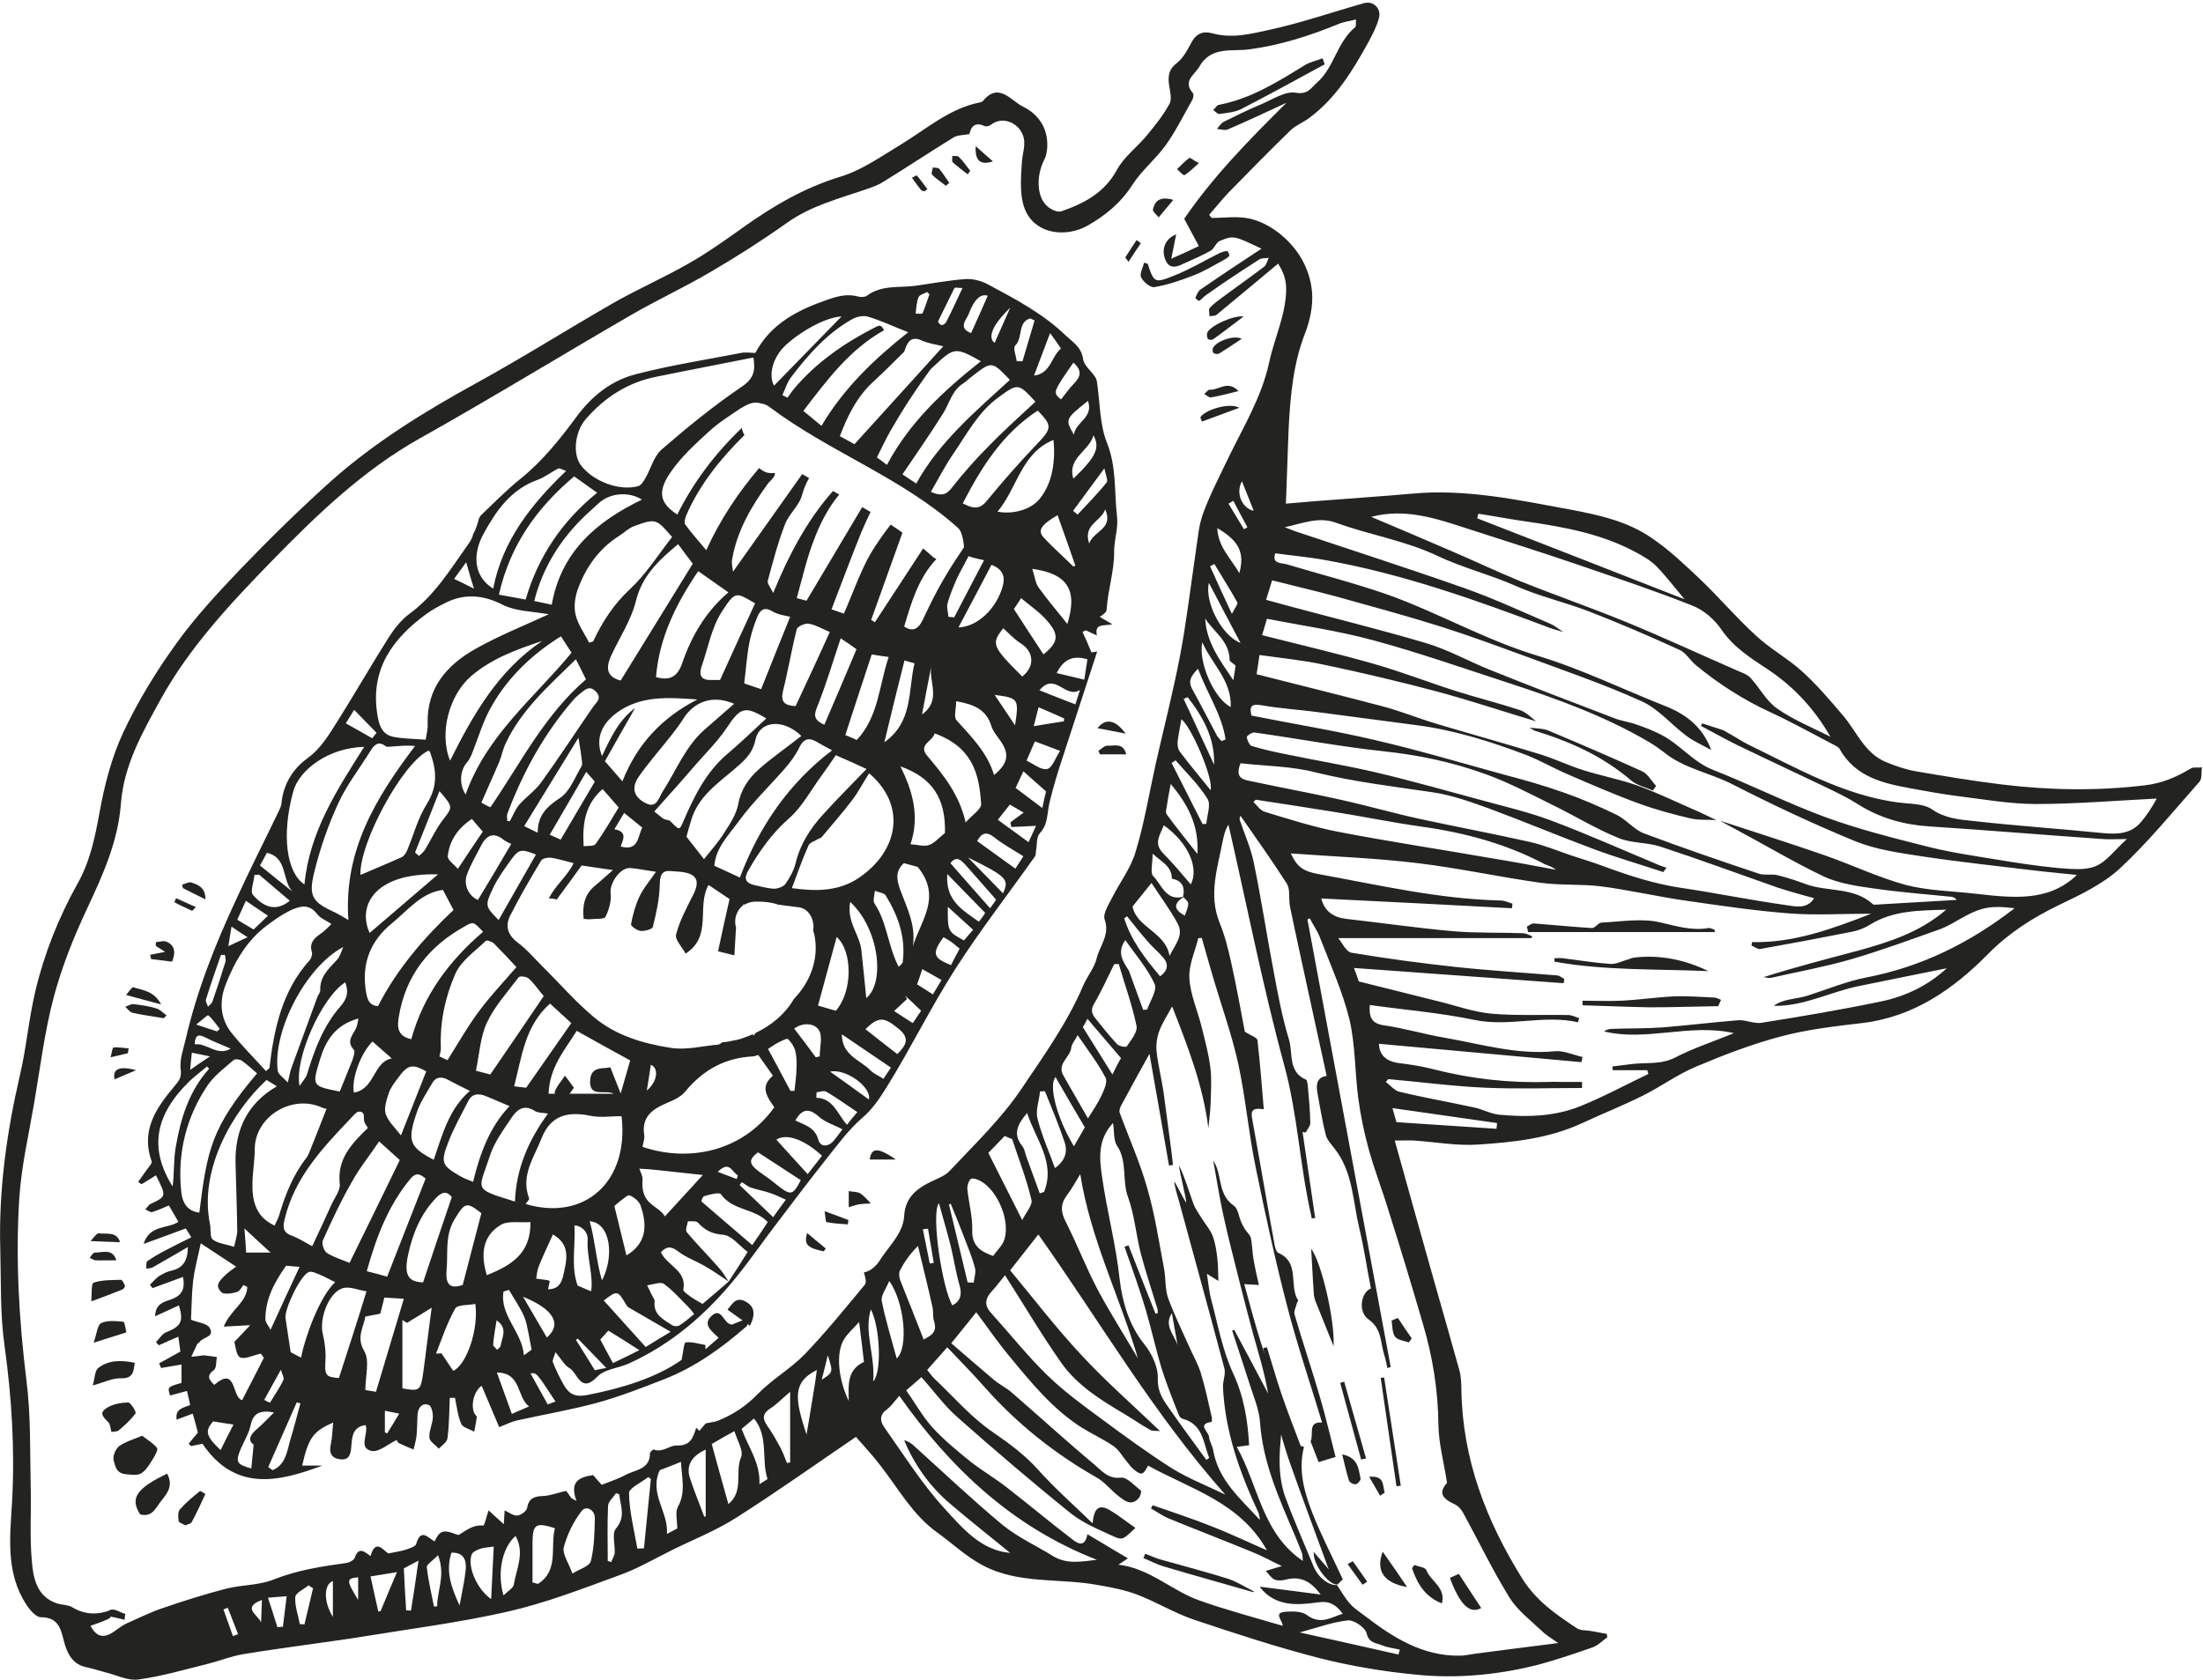 <?xml version="1.0" encoding="UTF-8"?> <svg xmlns="http://www.w3.org/2000/svg" width="767" height="585" viewBox="0 0 767 585" fill="none"> <path d="M461.2 22.4C451.6 27.6 442 32.9 432.3 37.9C430 39.1 427.2 39.3 424.6 39.7C423.9 39.8 423.1 38.8 422.4 38.3C423.1 37.7 423.6 36.6 424.4 36.5C435.4 34.4 444.7 28.6 454.1 22.8C456 21.6 458.4 21.1 460.5 20.3C460.7 20.9 460.9 21.7 461.2 22.4Z" fill="#232321"></path> <path d="M762.8 267.6C757.8 270.6 752.8 272.8 746.7 273.5C730 275.5 713.5 275.2 697 273.2C687 272 677 270.3 667 268.6C663.5 268 660.1 266.8 656.9 265.5C649.2 262.5 646.5 254.8 641.6 249.1C637.1 243.8 632.5 238.4 627.3 233.7C622.3 229.2 616.2 225.9 611.3 221.3C604.5 215.1 598.6 208.1 592 201.8C586.7 196.8 581.4 191.7 575.4 187.6C566.8 181.5 556.5 179.3 546.4 177.4C528.4 174.1 510.4 170.2 491.8 171.9C480.7 172.9 469.5 173.6 458.3 174.5C454.7 174.8 451.2 175.1 447.7 175.4C448.1 166.1 448.3 157.2 448.7 148.4C449.3 137.4 450.3 126.5 454.4 116C456.1 111.6 457.2 106.4 456.8 101.7C456.1 93.6 452 86.6 445.7 81.5C442.6 79 438.8 76.9 434.9 76.1C430.7 75.2 426.2 75.9 421.8 75.9C421.5 75.5 421.2 75.1 421 74.8C423.3 72.2 425.4 69.5 427.8 67C434.9 59.7 442.1 52.4 449.4 45.3C451.2 43.6 453.8 42.6 455.8 41.1C465 34.3 470.9 24.7 476.3 14.9C477.8 12.1 479.3 9.3 480.1 6.3C481 2.9 478.1 0.2 474.9 1.1C463.9 4.2 453 8 441.9 10.4C435.5 11.8 428.9 13.5 422.1 11.6C418.8 10.7 416.4 11.7 414.7 15C413.4 17.5 411.9 20.2 409.8 21.9C407 24 406.6 26.3 407 29.4C407.3 31.6 408.1 34.4 407.2 36.1C405.1 40 402.3 43.5 399.5 46.9C396.1 51.1 391.4 54.5 388.9 59.1C384.5 67.2 377.5 70.8 369.5 73.6C368.5 73.9 367 73.4 366 72.8C360.6 69.9 360.7 61.2 363.5 55.8C364.2 54.5 364.5 52.9 364.6 51.4C365 44.7 361.5 39.7 356.1 37.1C352 35.1 347.7 28.4 342.2 35.2C342 35.5 341.4 35.6 341 35.7C330.5 37.8 322.6 44.9 313.7 50.3C306.9 54.4 300.2 59.2 292.7 61.5C280.2 65.3 269.4 71.6 259 79C252.7 83.5 246.4 88 239.7 91.8C231.1 96.7 222 100.7 213.4 105.6C197.4 114.8 181.7 124.7 165.5 133.6C147.7 143.4 130.5 154 115.3 167.5C104.4 177.3 93.9 187.6 83.8 198.1C75.8 206.5 67.8 215.1 61.1 224.5C54.2 234.1 47.9 244.4 42.9 255.1C38.9 263.7 36.4 273.3 34.7 282.7C33.1 291.5 31.4 300 26.9 307.9C20.4 319.6 15.4 332.1 12.3 345.2C10 354.9 9.2 364.9 6.9 374.6C2.3 394.5 -0.5 414.6 0.1 435.1C0.4 446.3 -4.39882e-05 457.7 1.6 468.8C4.1 486.9 5.2 504.8 4.2 523C3.5 535.1 1.9 547.6 9.1 558.7C10.3 560.6 12.5 563.2 14.2 563.2C21.1 563.2 21.3 568.4 22.6 572.8C23.8 576.6 25.7 579.7 30 580.6C32.3 581.1 34.5 581.8 36.7 582.4C40.5 583.3 44.5 585.4 48.1 584.9C56.3 583.8 64.4 581.4 72.5 579.4C76.5 578.4 80.4 576.8 84.5 576.1C93.3 574.6 102.2 573.5 111 572.2C115.8 571.5 120.6 570.9 125.4 570.1C142.5 567.3 159.8 565.1 176.6 561.3C189.8 558.3 202.5 553.4 215.3 548.7C221.8 546.4 227.8 542.9 234 539.8C241.5 536.1 249.4 533 256.4 528.5C270.4 519.6 283.9 510 298 500.4C300.7 503.5 303.9 506.9 306.7 510.6C312.9 518.6 317.8 527.6 326.3 533.7C331.6 537.5 336.4 542.1 342.1 545.1C354.6 551.8 368.9 549.5 382.3 552C386.9 552.8 391.7 553.7 396.1 555.4C402.8 558 409 561.8 415.8 564.1C430.1 568.9 444.5 573.6 459.2 577.4C470.2 580.2 481.6 582.1 492.9 583.2C506.7 584.6 520.6 583.4 534.1 580.1C541 578.4 547.8 576 554.5 573.7C556.4 573 557.9 571.4 559.6 570.2L559.4 569C557.6 568.7 555.7 568.3 553.9 568C552.3 567.7 550.3 567.9 549.1 567.1C541.8 562.3 534.8 557.5 529.9 549.6C517.4 529.5 509.2 508.2 508.8 484.1C508.8 481.8 508.7 479.4 508.1 477.2C505.1 466.4 502 455.6 498.9 444.7C494.5 429.2 490.2 413.7 485.6 397.2C488.8 397.2 490.6 397.1 492.4 397.2C499.8 397.7 507.2 399.1 514.6 398.6C526.9 397.8 539.2 396.5 550.7 391.2C557.8 387.9 565.1 385 572.1 381.5C578.3 378.4 584 374.2 590.4 371.5C600.1 367.4 610 363.6 620.2 360.9C629.3 358.5 638.8 357.4 648.2 356.3C666.2 354.2 680.1 344.5 692.3 332.1C699.4 324.9 707.6 319.7 716.6 315.3C724.1 311.7 732 308 738 302.5C748 293.2 756.7 282.5 765.8 272.2C766.7 271.1 766.4 268.9 766.6 267.2C765.5 267.5 763.8 267 762.8 267.6ZM514.7 178.9C520.5 179.8 526.2 180.9 532 181.7C545 183.6 557.8 186 569.5 192.3C572.1 193.7 574.9 195.3 576.9 197.4C580.5 201.2 583.7 205.4 586.5 208.7C563.2 199.6 538.8 190 514.3 180.5L514.7 178.9ZM510.6 184C523.5 188.2 536.4 192.2 549.2 196.6C562.6 201.2 576.1 205.7 589.2 210.9C593.1 212.4 596.9 215.7 599.3 219.2C603.7 225.7 610.1 229.5 616.2 233.6C625 239.6 631.9 247.2 637.3 256.6C631.1 253.4 624.5 250.8 618.8 246.8C615 244.2 612.7 239.6 609.5 236.1C608.6 235.1 607.2 234.5 605.9 234C592.6 228.2 579.5 222.1 566.1 216.6C553.9 211.6 541.5 207.3 529.3 202.4C521.2 199.1 513.3 195.3 505.3 191.9C496 187.9 486.7 183.9 477.4 180C489.1 176.9 499.9 180.5 510.6 184ZM81.1 569.8C80 566.7 78.9 563.6 77.8 560.5C78.3 560.3 78.8 560.1 79.3 559.9C80.5 563 81.7 566 82.9 569.1C82.3 569.3 81.7 569.6 81.1 569.8ZM90.9 565.1C90.2 562.6 83.8 559.9 91.2 557.2C91.1 560.3 91 562.7 90.9 565.1ZM98.5 566.5C97.9 566.6 97.2 566.6 96.6 566.7C95.6 563.4 94.5 560.2 93.3 556.4C95.9 556.2 97.2 556.1 99.8 555.9C99.4 559.6 98.9 563 98.5 566.5ZM106 565.7C105.5 565.7 104.9 565.6 104.4 565.6C103.8 562.5 102.6 559.3 102.8 556.2C102.9 554.7 105.8 553.5 107.4 552.1C107.9 552.4 108.4 552.8 109 553.1C108 557.3 107 561.5 106 565.7ZM115.9 563.1C112.6 557.8 112.7 551.8 115.9 550.6V563.1ZM124.7 557.2C120.5 550.3 120.5 549.7 124.7 549.3V557.2ZM132.5 561.1C132.2 561.1 131.9 561.2 131.7 561.2C130.8 557.3 130 553.4 129 549C131.6 548.6 134.6 548.1 138.2 547.5C136.1 552.4 134.3 556.8 132.5 561.1ZM143.1 560.9C142.5 560.9 142 560.8 141.4 560.8C141.1 555.9 140.8 551 140.6 546.2C142.2 545.3 143.5 544.7 145.7 543.5C144.8 549.8 144 555.4 143.1 560.9ZM152.2 559.4C151.8 559.4 151.5 559.5 151.1 559.5C150.2 554.9 149.1 550.4 148.6 545.8C148.5 544.8 150.7 543.5 152.5 541.6C155.2 548.5 152.2 553.9 152.2 559.4ZM162.1 547.1C161.7 550.7 160.9 554.3 160 559.1C157 552.6 155.1 547.1 157.2 540.7C161 540.7 162.6 542.6 162.1 547.1ZM171 556.9C166 553.4 162.7 545.6 164.2 541.4C164.5 540.5 166 539.8 167.1 539.4C168.5 538.9 170 538.9 171.9 538.6C171.6 544.5 171.3 550.4 171 556.9ZM178.9 551.8C178.7 553.1 176.8 554.1 175.3 555.6C173 547.8 174.8 539 179.5 534.9C182.8 540.8 179.8 546.3 178.9 551.8ZM187.3 551.6C186.7 551.4 186 551.3 185.4 551.1C185.4 546.4 185.4 541.7 185.4 536.9C185.5 530.8 186.6 530.1 193.2 532.2C191.5 538.8 194.7 546.9 187.3 551.6ZM205.7 543.7C205.2 545.5 201.6 546.5 199.3 548C198 544.3 195.7 541.2 196.3 538.8C197.5 534.3 199.7 529.8 202.6 526.1C204 524.3 207.2 525.7 207.1 528.8C207 533.8 206.9 538.9 205.7 543.7ZM214.4 532.4C213 534.1 214.2 538 214 540.9C213.9 541.9 213.2 542.9 212.8 544C212.4 543.9 212 543.7 211.6 543.6C211.6 537.2 211.4 530.8 211.7 524.4C211.8 522.9 213.5 521.5 214.5 520L215.6 520.4C216 524.4 218 528.2 214.4 532.4ZM224.2 539.2C223.4 539.2 222.6 539.3 221.9 539.3C220.8 532.9 219.1 526.4 219 520C219 518.2 223.3 516.3 225.7 514.4C226 514.6 226.3 514.8 226.6 515.1C225.8 523.1 225 531.1 224.2 539.2ZM236 524.8C235 526.7 235.8 529.6 235.8 532.3C234.6 532.9 233.4 533.6 232.2 534.2C232.8 526.5 225.9 520.2 229.7 512C231.5 511.3 234.2 510.3 237.1 509.1C237.3 514.5 238.9 519.6 236 524.8ZM245.7 528.1C245.5 528.1 245.4 528.2 245.2 528.2C243.5 523.7 241.7 519.3 240.2 514.7C238.7 510 241.2 506.9 245.7 504.8V528.1ZM258 507.5C255.8 512.6 259.1 519.3 253.6 523.8C251.5 516.4 249.6 509.5 247.8 502.9C250.8 501.1 252.9 499.9 255.7 498.4C256.6 501.5 259 505.3 258 507.5ZM264.4 516.9C264.8 509.5 260.5 504 258.2 497.6C259.8 496.3 261.1 495.2 262.5 494C267.7 500.3 265 508.3 267.2 515C267.3 515.2 265.7 516 264.4 516.9ZM275 509.3C274.7 509.4 274.3 509.4 274 509.5C273.3 507.8 272.7 506.1 271.9 504.5C270.6 502.1 269.3 499.7 267.8 497.5C266 495 264.6 492.8 268.2 490.5C270.5 489 272.5 486.9 275.1 484.7V509.3H275ZM283.3 484.5C282.5 489.7 281.6 494.8 280.8 499.6C276.7 487.1 275.8 481.4 284.4 477.1C284 480.1 283.7 482.3 283.3 484.5ZM286.1 480.5C287 477 287.6 474.5 288.2 472C290.1 477.9 290.1 477.9 286.1 480.5ZM295.5 487.9C291.8 480.2 291 471.2 293.8 466.5C295 464.5 296.9 462.9 299.1 460.4C299.8 465.6 300.3 470 300.8 474.3C294.8 477.1 295.4 482.4 295.5 487.9ZM301.1 447.4C294.3 455.6 287.5 464 280.1 471.7C275.1 476.8 268.6 480.5 263.7 485.6C259.6 489.8 255.1 492.7 249.9 494.8C248.8 495.2 247.6 495.3 245.7 495.7C245.4 496.1 244.4 497.2 243.5 498.3L242.4 497.2C241.3 500.7 240.4 503.6 235.5 503.4C233.2 503.3 230.7 506 227.6 504.8C227.4 504.7 226.3 505.7 226.3 506.1C226.3 511.8 221.2 511.8 217.9 513.6C215.3 515 212.5 515.9 209.5 517.1C208.6 516.1 207.4 514.8 206.5 513.7C202 514.4 198.1 515.7 200.7 522.7L198.9 521.7C198.1 520.5 197.3 519.4 197.1 519.2C194 519.9 191.5 520.9 189 521C185.9 521.1 184.1 521.8 183.5 525.2C183.3 526.3 181.3 527.7 180.1 527.8C178.7 527.9 177.2 526.7 175.7 526C175.6 527.7 175.5 529.3 175.4 530.8C173.8 529.4 172.1 527.8 170.1 526C169.3 528.5 168.6 531.3 168.3 531.3C164.8 530.9 162.4 532.9 159.8 534.5C159.4 534.7 158.6 534.2 157.9 534C154.2 532.7 153 533.2 151.3 536.8C149 535.5 146.5 532.1 144.9 537.7C144.6 538.7 142.3 539.3 140.9 539.8C139.2 540.3 137.5 540.5 135.2 541C133.4 539.9 130.8 535.7 129 541.9C127 540.5 124.9 538.4 123.5 542.5C123.2 543.3 121.8 544.1 120.7 544.3C112 545.5 103.5 546.8 95.2 550.1C90.2 552.1 84.3 551.9 79 553.2C71.6 555.1 64.3 557.4 57 559.9C52.5 561.4 48.3 563.5 44 565.4C42.5 566.1 41.2 567.2 39.7 568.2C36.1 570.7 33.6 570.1 31.5 566.2C33.7 565.4 36 564.7 38.1 563.6C38.7 563.3 38.6 561.7 38.9 560.6C34.2 562.4 29.7 562.5 25.1 559.7C23.7 558.9 21.8 558.9 20.2 558.5C12.9 556.3 11.6 549.8 11.1 543.8C10.3 535.4 10.9 526.8 10.7 518.3C10.4 505.8 10.8 493.1 9.2 480.7C6.6 459.6 5.4 438.6 6.7 417.5C7.4 406.3 10 395.2 11.9 384.1C14 371.8 15.5 359.4 18.7 347.3C21.5 336.8 25.6 326.5 30.2 316.7C35.7 304.9 41.1 293.2 42.1 279.8C43.1 266.6 49.5 255.2 55.8 243.8C66 225.3 80.3 210.1 94.8 195.2C110.4 179.2 126.4 163.8 146.1 152.7C170.9 138.8 195.2 123.9 219.9 109.6C228.9 104.4 238.4 100 247.4 94.7C256.5 89.4 265.4 83.7 274 77.6C282.4 71.6 292.1 69.2 301.6 65.9C303.6 65.2 305.7 64.5 307.4 63.4C315.7 58.3 323.8 52.9 332.1 47.8C333.5 47 335.4 47.1 337.5 46.7C338 44.6 339 42.2 342.8 43.9C343.4 44.2 344.5 43.8 345.1 43.4C348.4 40.8 352.9 42.1 355.2 45.3C357.8 49.1 356.1 52.4 355.8 56.2C355.4 62.2 354.8 69.2 357.4 74.1C361.5 81.9 371.7 82.5 378.6 78.6C384.8 75.1 390.3 70.6 394.3 64.3C397.5 59.3 402.4 55.4 405.9 50.5C409.4 45.6 412.1 40.1 415.1 34.8C415.5 34.1 415.7 32.8 415.3 32.4C411.7 28.2 415.8 26.2 417.5 23.3C421.6 16 428.8 18 434.8 17.2C445.6 15.8 455.9 12.5 465.9 8.4C467.7 7.6 469.7 7.4 472.1 6.8C472 8 472.2 9.2 471.8 9.5C465.5 14.6 464.5 23.6 458.5 28.8C456.5 30.5 455.5 33 451.2 32.3C447.5 31.6 443 34.7 438.9 36.4C434.6 38.2 430.3 40.3 426.1 42.4C425.1 42.9 424.5 44 423.7 44.9C424.9 45 426.4 45.5 427.4 45.1C434.2 42.2 440.9 39 447.9 35.8C434.9 48.7 422.4 61.4 412.3 76.2C414.1 79.6 415.7 82.5 417.4 85.7C414.5 87.1 411.7 88.4 407.8 90.1C408.5 86.5 409 84.1 409.5 81.6C405.9 83 404.4 86.4 405.5 89.8C406.7 93.6 409.1 93.3 411.9 91.9C415.1 90.4 418.4 89.1 421.5 87.3C422.8 86.6 423.4 84.4 424.7 83.9C429.6 81.9 429.7 82.1 439.2 86.6C432.2 91.2 425.1 95.9 418 100.8C417.1 101.4 416.6 102.7 416.2 103.7C416.1 103.9 417.4 104.9 417.5 104.8C418.4 104.2 419.1 103.3 420 102.7C422 101.3 424 99.9 426 98.5C430.2 95.7 434.3 93 438.5 90.3C439.3 89.8 440.6 90 441.7 89.8C441.2 90.9 440.9 92.3 440.1 92.9C435.5 96.4 430.8 99.7 426.2 103.1C424.5 104.4 422.7 105.6 421.2 107.2C420.7 107.7 421.1 109.1 421.1 110.1C421.9 110 423 110.1 423.6 109.6C430.6 103.8 437.6 98 445 91.8C447 95.1 447.8 97.4 447.8 101C447.6 109.9 443.7 117.7 441.9 126.1C439.3 138.3 432.8 148.8 427.5 159.8C424.5 166.1 421.2 172.4 418.8 179C417.3 183.2 417 187.8 416.3 192.3C414.5 204.4 413.1 216.6 410.8 228.6C408.4 241.1 405.2 253.5 402.4 265.9C400.1 276.2 398.4 286.8 395.3 296.9C393.6 302.5 389.8 307.4 387.1 312.8C385.9 315.2 383.9 318.3 384.6 320.2C386.5 325.6 382.9 329.3 381.8 333.8C381 337.1 378.5 340 377.1 343.3C371.6 356.2 363.5 367.5 355.7 379.1C348.5 389.8 339.3 398.5 330.6 407.8C328.7 409.8 325.6 410.7 323 412.1C318.4 414.5 315.1 417.7 314.8 423.5C314.4 429.2 310.3 433.1 307.2 437.6C306.6 438.5 306 439.5 305.3 440.3C304.1 441.6 302.7 442.8 300.8 443.1C301.2 444.7 301.8 446.6 301.1 447.4ZM532.6 293.2C519.7 290.3 506.8 287.9 493.9 285.1C484.8 283.1 475.8 280.5 466.7 278.5C456.6 276.2 446.4 274.4 436.3 272.2C433.6 271.6 429.6 271.6 431.9 265.8C440.6 266.8 449.6 266.8 458.1 269C471.5 272.3 485.1 273.9 498.7 275.9C505.5 276.9 512.2 279.3 518.8 281.7C530.9 286.2 542.8 291.2 554.9 295.7C562.9 298.7 571 301 579.1 303.7L580.2 302.2C579.4 301.9 578.7 301.7 577.9 301.4C565.2 296.1 552.7 290.5 539.9 285.7C531.9 282.7 523.5 280.8 515.2 278.5C503.3 275.3 491.4 271.9 479.5 269.1C469 266.6 458.4 264.9 447.9 262.7C443.8 261.9 439.8 261 435.8 259.8C435 259.5 434.2 257.8 434.1 256.7C434.1 256.2 435.9 255 436.8 255.1C451.7 257.2 466.5 260 481.4 261.6C493.8 262.9 505.8 265.4 517.5 269.7C525.5 272.6 533.2 276.7 540.9 280.5C548.4 284.2 555.6 288.6 563.4 291.8C567.9 293.7 573.3 293.3 578 294.8C591.7 299.3 605.2 304.3 618.9 309.1C623.1 310.5 627.3 311.6 631.6 312.8C629.2 316.7 625.1 315.7 621.8 315.2C609.6 313.5 597.5 311 585.3 309.2C575.9 307.8 567 304.9 558.1 301.6C554.6 300.3 550.9 299.2 547.3 298C542.3 296.3 537.5 294.3 532.6 293.2ZM541.7 302.9C534.3 301.5 526.8 300.1 519.4 298.9C501.6 295.8 483.7 293.1 466 289.7C457.3 288 448.8 285.3 440.3 282.7C438.8 282.3 437.7 280.5 436.4 279.3L437.2 278.5C446.4 279.9 455.6 281.3 464.8 282.8C474.9 284.4 485 286.5 495.1 287.9C510.1 290 524.5 293.9 537.9 301C539.2 301.5 540.5 301.9 541.7 302.9ZM398.9 456.1C400.9 462.9 402.4 469.9 404.5 476.8C406.2 482.2 408.3 487.4 410.4 492.7C410.6 493.3 411.2 494 411.8 494.1C419 496.1 418.9 502.6 421 507.7C420.7 507.9 420.4 508.2 420 508.4C415.6 502.4 411.2 496.4 407 490.4C404.9 487.4 403 484.7 403.1 480.2C403.3 476.1 401 471.3 398.3 468C392.9 461.2 390.7 453.1 389.8 445.3C388.5 433.3 385.4 421.8 383.7 409.9C382.7 403.2 382.2 396.8 387.5 391.1C388 393.9 387.6 397 388.9 399C392.6 404.5 390.6 411 392.7 416.8C395 423.1 395.5 430 397.2 436.6C398.9 443 401 449.3 402.9 455.6C403.1 456.1 403.1 456.7 403.1 457.3C402.8 457.4 402.6 457.4 402.3 457.5C399.2 449.6 396 441.7 392.9 433.7L391.5 434.2C394.1 441.5 396.7 448.8 398.9 456.1ZM408 457.3L410 468.5C408.9 464.9 405.1 461.7 408 457.3ZM330.4 419.5C330.6 419.4 330.8 419.3 331 419.2C332.4 422.6 333.8 426 335.1 429.4C336.6 433.4 338.3 437.3 339.4 441.4C339.9 443 339.2 445 339 446.7L336.9 446.6L330.4 419.5ZM331.6 454.6C328.2 449.3 324 422.7 326.9 419C328.4 424.5 329.8 429.2 331 433.9C332.1 438.5 332.8 443.2 334.1 447.7C335 450.9 334.4 453.1 331.6 454.6ZM338.5 428.3C338.6 423.6 337.3 418.9 336.8 414.2C336.7 413 337.2 411.2 338 410.6C338.7 410.1 340.5 410.8 341.6 411.4C347.5 414.9 351.7 425.1 349.7 431.6C349.1 433.7 347.2 435.3 345.8 437.4C341.1 435.8 338.3 433.6 338.5 428.3ZM377.7 392.6C376.5 394.7 375.2 397 373.9 399.2C367.9 389.3 365 377.9 367.5 375.1C370.8 380.9 374.2 386.7 377.7 392.6ZM373 364.7C373.1 363.7 374 362.7 375.2 360.5C378.8 365.8 382.3 370.3 384.9 375.3C385.7 376.7 384.4 379.6 383.5 381.5C382.3 384.1 380.7 386.4 378.8 389.5C375.9 384.4 373 379.5 370.2 374.5C367.9 370.4 372.7 368.2 373 364.7ZM396.2 473.1C391.4 464.9 386.4 457.1 382.1 449C378.1 441.4 375 433.3 371.1 425.6C369.3 422.1 369.1 419.4 371.5 416.2C373.1 414.1 374.4 411.7 376.1 408.9C379.7 431.7 389.9 451.6 396.2 473.1ZM370.6 397.6C371.9 401.4 370.6 404.4 367.3 406.8C365.2 401 362.7 395.4 361.2 389.5C360.5 386.6 361.8 383.3 362.1 380.1C362.7 380.1 363.2 380 363.8 380C366.2 385.9 368.6 391.7 370.6 397.6ZM363.5 415.1C363 415.3 362.5 415.4 362 415.6C360.4 411.3 358.9 407 357.3 402.7C356.9 401.5 356.7 400.1 355.9 399.1C352.5 394.9 354.3 391.5 357.6 387.6C360.6 396.9 367.6 404.8 363.5 415.1ZM359.1 417.8C359.6 419.7 357.1 422.4 355.9 424.9C352.2 417.5 348.7 410.6 344.1 401.5C345.4 400.2 347.6 397.9 349.8 395.6C350.7 396 351.5 396.4 352.4 396.7C354.7 403.7 357.4 410.6 359.1 417.8ZM345.3 449.7C347 447.9 348.4 445.9 349.9 444.1C356.5 454.4 362.6 464.8 369.5 474.6C375 482.4 383 487.4 391.1 492.2C394.3 494.1 397.3 496.2 400.5 498C401.2 498.4 402.1 498.2 403.9 498.4C394.3 489.2 384.9 481 376.5 471.9C367.8 462.6 360 452.4 351.7 442.4C355.3 437.8 358.4 433.9 361.5 429.9C382.8 459.9 401.3 492 426.6 520.5C419.7 517.2 413.6 514.8 408.1 511.4C399.6 506 391.4 500 383.3 494C376.9 489.3 370.5 484.6 364.8 479.1C357.8 472.3 351.7 464.6 345.2 457.4C342.7 454.8 342.8 452.4 345.3 449.7ZM387.3 374.2C383.8 368.6 380.5 363.3 377 357.7C377.3 357.3 377.8 356.3 378.6 354.8C382.7 359.6 386.5 364.1 390.3 368.5C389.3 370.1 388.5 371.8 387.3 374.2ZM388.9 363.6C386.3 360.8 383.9 357.8 381.5 354.8C380.2 353.2 379.6 351.8 380.9 349.6C383.5 345.2 385.6 340.4 387.9 335.8C388.4 335.8 389 335.7 389.5 335.7C391.6 342.9 394.2 350 395.7 357.3C396.1 359.4 393.8 362.2 392.3 364.4C392.1 364.8 389.6 364.4 388.9 363.6ZM393.1 338.2L393.2 338.3C391.2 335.1 388.6 331.9 391.8 327.4C395.4 332.6 399.5 337.2 402 342.7C403 344.8 400.4 348.6 399.4 351.6L398 351.7C396.4 347.2 394.7 342.7 393.1 338.2ZM391.4 319.8L392.4 319.1C394.8 322.1 397.2 325.2 399.8 328.1C401.4 330 403.4 331.6 405 333.5C406.9 335.7 406.7 338 403.9 340C398.6 333.7 393.8 327.5 391.4 319.8ZM394.3 315.7C396.4 313.1 398.3 310.7 400.9 307.5C404.1 312.4 407.4 316.8 410 321.6C412.3 325.8 409 329.1 407.2 332.9C405.8 324.6 395.8 323.1 394.3 315.7ZM411.9 312.3C405.9 313.9 404.4 308 401.5 305.1C400.4 304 401.3 300.7 401.3 297.3C404.6 300.3 408 301.7 408 306C411.3 306.6 412.7 308.6 411.9 312.3ZM412 312.4C412.6 313.1 413.7 313.9 413.7 314.6C413.7 316 413 317.5 412.5 318.9C408.6 316.7 408.5 314.8 412 312.4ZM404.9 297.1C401.5 293.6 404 290.6 405.2 287.4C413.7 293.5 417.5 302.2 414.6 308C411.3 304.2 408.3 300.5 404.9 297.1ZM406.2 283.6C405.7 282.9 406.1 281.5 406.3 280.4C406.6 278.1 407.1 275.8 407.6 273C413.4 280 417.5 287.2 416.9 297.4C412.9 292.3 409.4 288 406.2 283.6ZM407.9 265.7L409.3 264.8C413.1 269.2 417.4 273.3 420.4 278.2C421.7 280.2 420.2 284 420 286.9C419.6 286.9 419.1 287 418.7 287C415.1 279.9 411.5 272.8 407.9 265.7ZM410.8 261.8C410.1 260.9 409.9 259.5 410 258.3C410.3 255.7 410.9 253.1 411.3 250.5C414.5 252.6 422.5 270.8 421.5 275.2C417.7 270.5 414.1 266.2 410.8 261.8ZM412.1 243.4C412.6 243.2 413 243 413.5 242.8C418.8 249.6 423 257 422.7 266.3L412.1 243.4ZM415.2 240.2C413.6 237.4 414.4 235.6 417.1 232.9C420.4 241.7 425.4 248.9 426.7 257.5L425.3 258.1C424.7 257.4 424 256.8 423.6 256C420.8 250.8 418.1 245.4 415.2 240.2ZM418.6 223.7C422 231.4 428.8 236.9 428.5 246.2C422.8 243.5 417.1 230.6 418.6 223.7ZM419.6 215.4C422.6 220.1 428 223.2 428.1 229.8C428.1 230.4 429.2 230.9 430.2 231.8C430 232.9 429.8 234.5 429.4 236.9C424.7 229.9 420 223.7 419.6 215.4ZM420.9 203C424.6 210.1 428 216.5 431.9 223.9C425.3 221.4 419.3 209.5 420.9 203ZM430.8 209.8C431.1 210.3 430 211.6 428.9 213.8C426 207.6 423.6 202.4 421.3 197.2L422.8 196.4C425.5 200.9 428.3 205.3 430.8 209.8ZM423.8 183.9C431.4 188.4 433.4 192.4 431.5 199.6C428.5 194.4 424.1 190.5 423.8 183.9ZM433.1 184.3C431.3 181.3 429.5 178.4 427.7 175.4C428.3 175.1 428.8 174.7 429.4 174.4C431 177.5 432.6 180.5 434.3 183.6C433.9 183.9 433.5 184.1 433.1 184.3ZM432.4 167.6C433.7 170.9 435 174.2 436.5 177.9C432.4 177 430.1 171.7 432.4 167.6ZM313.4 445.8C313 444.8 312.9 443.2 313.4 442.3C314.9 439.5 316.7 436.8 319.6 433.9C321.3 441 323.1 448.2 324.7 455.4C325 456.9 324.7 458.7 325.2 460.1C326.6 464.4 323.5 465.3 321.6 466.5C318.8 459.3 316.1 452.6 313.4 445.8ZM312.2 473.1C310.3 466.1 308.3 459.7 307 453.1C306.6 451.3 308.4 449 309.6 446.1C314.9 453.5 316.4 469.3 312.2 473.1ZM321.3 428.1L323.1 427.9C323.8 431.9 324.4 435.9 325.1 439.8C324.6 439.9 324.2 439.9 323.7 440C322.9 436 322.1 432.1 321.3 428.1ZM304 481.1C304.8 472 300.7 464.1 303.2 456C306.4 462.1 307.1 477.9 304 481.1ZM366.6 541.9C360.8 538.3 354.4 535.4 349.1 531.1C338.5 522.3 328.5 512.8 318.3 503.6C317.3 502.7 316.3 501.9 314.8 501.6C318.4 510.2 323.7 517.6 330.7 523.6C337.7 529.6 345 535.3 351.7 540.8C341.7 540 335.2 532.3 328.9 525.4C321 516.8 314.7 506.7 307.9 497.1C306.4 495 306.1 492.8 308.7 490.9C310.3 489.7 311.5 487.9 313.1 486.1C331.1 511.6 352.8 531.9 381.9 543.2C376.6 543.8 371.5 544.9 366.6 541.9ZM447.6 561.3C443.2 561.6 446.5 564.2 446.6 566.2C436.8 563.3 426.9 560.7 417.4 557.3C407.9 553.9 400.3 546.2 389.4 544.9C390.3 544.3 391.2 543.7 392.7 542.7C387.9 539.9 383.5 537.2 378.6 534.3C377.6 539.5 374.8 537.2 373.1 535.9C365.4 530 358 523.8 350.4 517.9C346.4 514.8 342 512.2 338 509.1C333.4 505.4 328.9 501.7 324.9 497.4C321.3 493.5 318.7 488.7 315.5 484.2C317.2 482.8 318.8 481.3 320.8 479.6C325.1 484.4 328.8 489.6 333.5 493.7C346.4 505.1 359.5 516.3 372.9 527.1C377.2 530.5 382.6 532.7 387.6 535C390.8 536.5 391.1 536.1 395.3 532.1C392.1 529.9 389.2 527.5 386 525.7C382.6 523.9 380.9 525.2 380.4 530.5C373.7 524 367.2 518.3 361.4 511.8C356.7 506.6 351.4 502.7 345.6 498.7C338.1 493.6 332 486.4 325.3 480.1C324.5 479.3 323.8 478.3 322.8 477.1C325 474.6 327.2 472.1 329.8 469.2C334.4 474.1 338.9 478.6 343.1 483.4C354.3 496 367.3 506.3 381.9 514.6C384.7 516.2 386.8 519 389.4 521C391.5 522.6 393.9 524.7 396.5 521.7C397 521.1 397.5 519.4 397.2 519.1C395 517.4 392.3 514.3 390.2 514.6C385.8 515.1 383.6 512.2 381.2 510.2C371.4 502 362 493.4 352.3 485C350.4 483.3 348 482.2 346 480.5C341 476.3 336.1 472 331.2 467.8C334.5 463.7 337.1 460.5 339.9 457C343.8 462.2 347.4 467.5 351.5 472.4C359 481.5 366.5 490.7 376.5 497.1C380.2 499.4 384.2 501.2 387.8 503.7C389.5 504.9 390.6 506.9 392 508.6C392.9 509.7 393.7 510.9 394.8 511.8C397.5 513.9 398 513.7 399.7 510.4C414.5 518.6 431.7 523.1 441.1 539.9C434.6 537.1 428.2 534 421.7 531.5C415 528.8 408.1 526.6 401.3 524.2C401.1 524.6 400.9 525 400.7 525.3C402.8 526.5 404.7 527.9 406.9 528.8C416.6 532.8 426.3 536.5 436 540.5C439.5 541.9 442.9 543.8 446.3 545.4C446 545.5 444.9 545.8 443.9 546.1C442.8 546.4 441.7 546.8 440.7 547.1C441.7 548.1 442.6 549.6 443.8 550.1C445 550.6 446.7 550.4 448.1 550C453.2 548.8 456.7 551.1 459.8 555.3C452.6 554.4 445.8 553.5 438.9 552.6L438.7 552.8C444.2 559.7 451.8 559 459.1 558C463 557.5 465.2 558.9 467.5 562C463.5 563.2 460.1 565.8 455.5 562.8C453.6 561.1 450.3 561.1 447.6 561.3ZM486.9 576.2C475.5 573.6 464.2 571.1 452.5 568.5C458.5 566.9 463.8 564.9 469.3 564.3C471.4 564.1 475.3 566.8 475.8 568.8C476.6 572.3 479.1 572.1 481.2 573C483.2 573.8 485.3 574 487.4 574.5C487.2 575 487 575.6 486.9 576.2ZM495.4 461C498.8 472.5 500.7 484.2 500.8 496.2C500.9 502.7 502.7 509.2 503.8 516.4C501 519.6 501.6 521.7 506.7 524C507.9 524.6 509 526 509.6 527.2C514.9 536.9 519.7 546.9 525.5 556.3C528.3 560.8 532.8 564.2 536.7 567.9C538.1 569.3 539.8 570.3 542.5 572.2C532.1 573.5 522.9 574.7 513.7 575.9C511.9 576.1 510.1 576.6 508.3 576.6C495.2 576.8 484.9 570.2 475 562.6C473.3 561.3 471.4 560.1 470 558.5C468.4 556.7 467.2 554.6 465.5 552C462.7 552.2 458.9 549.5 457.2 545.2C453.9 537.1 450.3 529.1 447.3 520.8C446 517 445.5 512.7 445.5 508.7C445.5 502.9 446.4 497 446.9 491.2C444.3 483.3 441.5 475.5 439 467.6C436.9 461 435.2 454.4 433.2 447.2C435.2 447.3 436.5 447.4 438.3 447.5C437.6 444.4 436.9 441.4 436.4 438.4C436 436 436 433.5 435.5 431.1C435.2 430 434.1 429.1 433.4 428C432.9 427.2 432.4 426.3 432.1 425.5C431.3 423.6 431 420.9 429.6 419.9C423.7 415.9 425.7 408.9 422.4 404.2C423.6 410.6 424.6 417.4 426.1 424C427.6 430.9 429.4 437.7 431.1 444.6C432.8 451.3 434.5 458 436.3 464.6C438.2 471.4 440.3 478.1 441.5 485.3C437.6 477.9 433.7 470.5 429.7 463.1L429 463.4C431 469.6 433.1 475.8 435.1 482.1C436.5 486.5 438.4 490.9 438.7 495.4C439.7 509.6 445.5 522.2 450.9 534.9C451.7 536.9 452.6 538.9 453.3 540.9C453.5 541.5 453.5 542.3 453.6 543.6C439.3 533.9 438.2 517.4 430.6 503.9C432.5 503.6 433.6 503.5 434.9 503.3C434.4 494.5 433.1 486.4 429.3 478.2C425.6 470.2 424 461.2 421.7 452.6C421 450.1 420.8 447.4 420.2 443.6C422.3 444.9 423.1 445.4 424.2 446.1C424.1 443.1 424.1 440.5 423.8 438C423.5 435.4 423.1 432.8 422.2 430.4C421.4 428.3 419.8 426.5 418.6 424.6C417.5 422.8 416.2 421.1 415.5 419.2C413.9 414.8 412.6 410.2 410.5 405.9C410.4 407.2 413.1 417.4 413 418.9C412.3 417.9 409.5 412.4 408.9 411.5C408.6 411.9 410.1 417.1 410.2 417.3C416.4 440.1 420.2 453.7 426.3 476.6C426.8 478.6 425.7 480.9 425.8 483.1C426.5 498.5 431.6 512.7 438 526.5C438.4 527.4 438.6 528.3 438.6 529.3C432 522 424.2 515.6 422.4 505.1C422.1 503.4 421 501.8 420.9 500.2C420.7 498.6 416.7 495.9 421.8 495.2C421.9 495.2 422 494.1 421.9 493.6C420.7 488.4 419.6 483.1 418 477.9C417 474.8 415.3 471.9 414 468.9C411.5 463.3 408.8 457.8 406.7 452.1C405.6 448.9 405.9 445.3 405.3 441.9C403.5 432.5 402.1 422.9 399.4 413.7C396.9 404.8 393 396.2 389.8 387.4C389.6 386.7 390 385.6 390.4 384.9C393.5 379.1 396.7 373.3 400.2 367C402.5 380.2 404.8 393 407 405.9C407.5 405.8 408 405.8 408.4 405.7C408.2 403.8 407.9 401.8 407.7 399.9C406.8 393.4 406 386.8 405.1 380.3C404.4 375.6 403.2 371 402.7 366.3C402.4 363.9 402.8 361.3 403.6 359.1C404.6 356.3 406.3 353.8 408.1 350.5C413.6 364.6 418.9 378.1 420.7 392.9C421 389.9 421.4 387 421.5 384C421.6 379.9 421.9 375.8 421.4 371.8C420.8 367 419.5 362.2 418.3 357.4C416.9 351.8 414.4 346.3 414.1 340.7C413.8 336.1 416.1 331.3 417.2 326.7C417.6 326.7 418 326.7 418.4 326.6C419.8 331.4 421.1 336.2 422.5 340.9C425.4 350.7 428.9 360.4 431.1 370.4C433.7 382.4 434.7 394.6 437.2 406.6C440.5 422.8 444 439 448.2 455.1C451.7 468.6 456.2 481.8 460.3 495.4C455.1 495 457.5 499.6 456.3 502C457.2 504.4 458.1 506.7 459.1 509.2C460.6 508.7 462.3 508.2 465 507.4C463.2 500.5 461.6 493.5 459.6 486.7C456.8 477 453.5 467.4 450.7 457.7C450.4 456.5 451.3 455 451.6 453.6C451.7 453.3 452.1 453 452 452.9C448.6 447.9 452.8 439.6 445 436.3C444.2 435.9 443.8 433.9 443.6 432.6C441 418.4 438.6 404.1 436 389.9C435.5 387.2 435.6 385.6 440 386.3C439.3 378 438.7 370.1 437.8 362.3C437.7 361.3 435.4 360.6 433.4 359.3C432 351.9 430.5 343.4 428.6 335C427.6 330.4 426.4 325.7 424.6 321.3C420.7 311.6 423.9 302.3 425.7 292.9C426.1 291 426.5 289.1 427.7 287.2C434.1 315.1 439.6 343.3 447.1 370.9C451.8 388 452.5 405.6 456.4 422.8C456.5 423.3 456.6 423.8 456.7 424.3C457.1 424.3 457.5 424.2 457.9 424.2C456.4 414.2 455 404.2 453.5 394.2C453.9 394.3 454.2 394.4 454.6 394.4C455.2 393.2 456.3 392.1 456.2 390.9C456.1 386.6 455.7 382.2 455.3 377.9C455.2 377.2 455.1 376.2 454.7 376C448.4 373.3 450.2 366.9 448.8 362.1C446.4 354.3 444.9 346.2 443.4 338.1C441 325.5 439.1 312.9 436.5 300.3C435.5 295.4 433.4 290.8 431.8 286C431.6 285.5 431.4 285 431.9 284.1C437.3 291.9 442.9 299.7 448 307.7C449.3 309.7 448.6 313 449.1 315.6C451.3 326.3 453.7 337 456 347.7C457.9 356.6 459.9 365.4 461.9 374.7C458.1 375.2 458.2 378.2 458.8 381.3C459.7 386 460.4 390.7 461.6 395.3C462.1 397.1 463.6 398.6 464.8 400.2C471 408.2 471 418.2 473.2 427.5C474.9 434.5 475.9 441.6 477.3 448.7C473.8 450.1 472.7 456.9 476.5 459.5C481.2 462.8 480.6 467.7 482 472.1C482.5 473.5 482.7 475 483 476.4L484.2 476.1C474.5 424.1 464.9 372.2 455.2 320.2L456 319.8C457.2 322.1 458.7 324.2 459.6 326.6C463.2 336 467.4 345.2 469.8 354.9C471.9 363.8 471.7 373.3 472.9 382.5C473.7 388.4 474.9 394.3 476.5 400.1C478.5 407.4 481.3 414.5 483.5 421.8C487.7 435 491.6 448 495.4 461ZM521 393.1C509.4 392.3 497.9 391.6 486.2 390.8C485.8 389.3 485.4 388.1 484.8 385.9C497.2 387.7 509.2 389.4 521.2 391.1C521.2 391.8 521.1 392.4 521 393.1ZM649.8 340.4C642.7 341.8 635.8 344.7 628.8 346.9C626.8 347.5 624.6 347.7 622.5 348.2C620.8 348.6 619.1 349.1 617.6 350.3C628 350.5 637.3 345.4 647.2 343.4C657.3 341.3 667.5 339.3 677.8 337.2C671.3 343.2 663.6 346.9 655.2 348.7C641.3 351.6 627.2 354 613.2 356.2C610.7 356.6 607.8 355.1 605.2 355.3C596.4 356 587.6 357.1 578.8 357.8C573.1 358.2 567.3 358.1 561.6 358.3C560.6 358.3 559.5 358.4 558.5 359.2C573.3 362.8 588.3 356.3 603.7 359.8C596.6 362.7 589.6 365 583.2 368.3C578.1 370.9 572.9 369.9 567.8 370.6C565.7 370.9 563.5 371.1 561.4 371.4C561.4 371.8 561.4 372.3 561.5 372.7H573.5C573.6 373.1 573.8 373.5 573.9 374C566 377.8 558.4 381.9 550.3 385.2C541.2 388.9 531.5 389.1 521.9 388.2C519 387.9 516.2 386.3 513.3 385.7C504.6 383.8 495.9 382.3 487.2 380.2C485.5 379.8 484.1 378 482.5 376.8C482.8 376.5 483 376.1 483.3 375.8C494.6 376.8 505.8 378.3 517.1 378.8C528.3 379.3 539.6 378.9 550.8 378.9V376.8C548.8 376.8 546.9 376.8 544.9 376.8C542.9 376.8 540.9 376.7 538.9 376.8C525.3 377.2 512 375.7 498.8 372.3C494.9 371.3 490.9 370.7 486.9 370.2C482.5 369.6 480.2 367.3 480.1 363.5C503.5 365.6 527.1 367.8 550.6 369.9C550.7 369.3 550.8 368.7 551 368.1C547.8 367.4 544.4 365.8 541.3 366.1C528.1 367.4 515.7 363.6 503 361.4C495.9 360.2 489 358.1 482 357.1C477.5 356.5 476.6 354.2 476.9 350C489.1 351.7 501.4 352.7 513.4 355.2C525.5 357.7 537.4 353.3 549.4 356C549.5 355.5 549.7 355 549.8 354.6C548.6 354.2 547.5 353.6 546.3 353.5C537.2 353.3 528.1 353.8 519.1 353C512.8 352.4 506.6 350.1 500.3 348.6C491.4 346.4 482.5 344.1 473.1 341.8C472.8 341 472.3 339.4 471.4 337.1C496 338.9 520.2 340.6 544.4 342.4C544.5 341.9 544.6 341.4 544.6 340.9C543.8 340.5 543 339.8 542.2 339.7C530.3 338.7 518.3 338 506.4 336.7C494.4 335.4 482.5 333.8 470.6 331.8C468.6 331.5 467.2 328.1 465.9 326.7H533.1C533.2 326.5 533.4 326.3 533.5 326.1C532.5 325.7 531.5 325.1 530.4 325C522.2 324.7 514 325 505.9 324.3C493.5 323.2 481.1 321.4 468.7 320C464.4 319.5 461.2 317.5 460 312.9C482.2 314 504.3 315.1 526.4 316.3C526.5 315.8 526.5 315.2 526.6 314.7C525.2 314.3 523.8 313.6 522.4 313.6C500.9 313.1 480 308.2 459 304.4C453.5 303.4 451.5 301.7 449.4 297.2C463.9 298.3 478.9 298.8 493.6 300.6C507.8 302.3 521.9 305.4 536.1 307.4C543.2 308.4 550.5 307.8 557.6 308.7C567.5 310 577.3 312.3 587.2 313.7C599.1 315.4 611.1 317.2 623 318.1C632 318.8 641.1 318.2 651.5 318.2C637.4 323.7 624.3 328.4 610 328.1C609.9 328.5 609.9 328.9 609.8 329.3C610.8 329.7 611.9 330.6 612.8 330.5C623.5 328.6 634.1 326.6 644.7 324.5C646.9 324.1 649.2 323.2 651.1 322C659.2 317 668.2 317.1 677.6 316.8C668.4 324.7 657.7 328.1 646.8 331.1C635.9 334 625 336.8 614 340.3C614.9 340.4 615.9 340.7 616.8 340.5C626 338.4 635.4 336.7 644.4 334.1C655 331 665.3 327.2 675.7 323.5C678.6 322.4 681.3 320.6 684.1 319.1C690 315.9 693.6 315.3 701.4 316.3C685.9 328.3 669.1 336.7 649.8 340.4ZM687.4 311.2C679.5 310.3 671.3 310.2 663.6 308.2C654 305.6 644.8 301.2 635.4 297.9C623.3 293.7 611 289.8 598.8 285.8C600.6 286.8 602.4 287.8 604.3 288.8C614.6 294.3 624.6 300.3 635.1 305.3C640.4 307.7 646.5 308.6 652.3 309.4C661.2 310.7 670.3 311.4 679.3 312.3C679.9 312.4 680.6 312.5 681.2 313.4C672.1 313.9 662.9 314.5 653.8 315C653.2 315 652.4 315.2 652.1 314.9C645.4 308.8 636.4 310.7 628.7 307.9C625.5 306.7 622.2 305.6 618.9 304.8C616.8 304.3 614.5 304.9 612.5 304.3C599 299.8 585.6 295.2 572.3 290.2C568.9 288.9 566.3 285.5 562.9 283.8C557 280.9 550.9 278.3 544.7 276.1C537.7 273.6 530.6 271.6 523.4 269.7C508.5 265.6 493.7 261.2 478.6 257.7C464.5 254.4 450.2 252.1 435.7 249.2C435.1 246.5 435.2 244.9 439.2 245.6C445.4 246.7 451.7 247.1 458 247.9C469.6 249.4 481.3 251 492.9 252.5C506.2 254.2 518.9 258.2 531.3 262.9C536.2 264.8 540.8 267.5 545.7 269.6C554 273.2 562.3 276.8 570.8 279.9C576.6 282 582.5 283.6 588.5 285C591.4 285.7 594.6 285.4 597.6 285.6C594.9 284.4 592.3 283 589.6 281.9C583 279 576.6 275.9 569.9 273.5C563.9 271.4 557.6 270.2 551.5 268.3C546.4 266.7 541.6 264.4 536.6 262.8C524.3 259 511.9 255.6 499.6 251.9C493.6 250.1 487.8 247.7 481.8 246.1C467.1 242.2 452.4 238.6 437.5 234.8C437.8 233 438.1 230.9 438.5 228.1C446.1 229.2 453.6 229.9 461 231.5C474.3 234.3 487.5 237.4 500.6 240.9C512.1 244 523.4 247.8 534.8 251.2C533 249.8 531.3 248 529.2 247.3C521.9 244.9 514.3 243 507 240.7C497.3 237.6 487.8 233.9 478 231.1C465.3 227.5 452.4 224.5 439.4 221.2C439.9 219.5 440.5 217.7 441.1 215.5C453.5 217.9 466.1 219.7 478.2 223C494.1 227.3 509.7 232.8 525.4 237.9C542.2 243.4 558.8 249.4 574.1 258.4C575.8 259.4 577.5 260.6 579.1 261.8C586.2 267.7 595.4 269.1 603.3 273.2C617.2 280.3 631.4 287 645.8 292.9C653.1 295.9 661.2 297 669 298.2C682.2 300.2 695.5 301.6 708.7 303.2C713.7 303.8 718.7 304.2 723.1 304.7C713 314.4 700.2 312.6 687.4 311.2ZM745.3 286.4C741.8 290.5 737 290.6 731.9 290.1C716.9 288.6 701.9 287.6 686.9 285.9C682.1 285.4 677.2 285 672.7 281.9C669.7 279.8 665.1 280 661.1 279.5C641.9 277 625.4 267.4 608.5 259.2C606.5 258.2 604.6 256.9 602.6 255.8C601.7 255.3 600.9 254.8 600 254.3C597.5 253.5 595.1 252.7 592.6 251.9C592.5 252.2 592.4 252.5 592.2 252.8C596.4 255 600.6 257.4 604.9 259.5C615.2 264.5 625.6 269.3 636 274.3C639.7 276.1 643.5 277.9 646.9 280.1C654.5 284.9 662.7 287.2 671.7 287.8C691.8 289.1 711.9 290.8 732.1 292.2C734.4 292.4 736.7 292.2 740.5 292.2C736.3 296 733.4 300.1 729.5 301.7C725.7 303.2 720.9 302.6 716.6 302.3C709.3 301.6 702.1 300.5 694.9 299.3C686.9 298 678.8 296.8 670.9 294.8C659 291.8 647.1 288.8 635.6 284.6C622.3 279.7 609.6 273.3 596.4 268.1C589.3 265.3 584.8 259.1 578.2 255.8C575.5 254.4 572.6 253.3 569.7 252.3C567.2 251.4 564.5 251.1 562 250.1C547.6 244.6 533.2 239.1 518.8 233.3C511.3 230.3 504.3 226.3 496.6 224C480.8 219.3 464.8 215.4 448.9 211.1C446.3 210.4 443.7 209.7 440.8 208.9C441.5 206.7 442.1 204.7 442.9 202.1C450.3 204 457.7 205.7 465.1 207.7C477.3 211.1 489.5 214.4 501.6 218.2C511.4 221.3 521.1 224.9 530.7 228.4C544.4 233.5 558.3 238.2 571.5 244.2C577.4 246.8 581.9 252.4 587.2 256.3C589.7 258.2 592.6 259.4 595.8 261.2C592.7 253 586.9 248.7 579.8 245.9C564.9 240 550.4 232.9 535.1 228.3C517 222.8 500.6 213.3 482.9 207C471.4 203 459.6 200 447.9 196.5C446.1 196 442.7 196.4 444 192.7C449.9 193.5 455.8 194 461.7 195.1C488.5 199.9 514 209 539.4 218.6C541 219.2 542.7 219.6 544.3 220.1C542.8 219.2 541.5 218 539.9 217.3C529.9 213 520 208.4 509.8 204.8C490.2 197.9 470.3 191.5 450.6 184.9C449.8 184.6 449.1 184.3 447.3 183.6C453.9 182.2 459.1 179.8 465.3 182.1C476.9 186.3 489.4 188.3 500.5 193.6C509.4 197.8 518.8 200.1 527.6 204C535.9 207.7 544.9 209.7 553.4 213C564 217.1 574.4 221.6 584.7 226.3C587 227.3 588.4 230 590.5 231.7C598.4 238.2 607 243.7 616.3 248C623.9 251.5 631.2 255.6 638.7 259.5C639.3 259.8 640.1 260.2 640.4 260.7C645.9 270.6 655.6 272.8 665.5 274.6C671 275.6 676.4 276.6 682 277.3C690.9 278.4 699.9 280 708.8 280C722.8 280 736.9 278.8 750.9 278.1C749.3 281 747.5 283.9 745.3 286.4Z" fill="#232321"></path> <path d="M385.3 212.2C385.7 205.4 388 198.9 387.9 191.9C387.9 187.9 389.4 184.1 388.9 179.8C387.9 171.3 388.8 162.7 385.4 154.2C382.8 147.7 383 140 381.9 132.9C381.8 132.2 381.5 131.6 381.1 131C379.7 129 377.4 127.2 377.1 125.1C376.5 120.9 373.8 119.4 371 116.8C363 109.1 353.4 104.1 343.9 99C341.6 97.8 338.7 97 336.1 97.2C330.3 97.6 324.6 98.7 318.9 99.5C313.2 100.3 307 99.1 301.8 103C301.1 103.5 299.8 103.5 298.9 103.3C295.3 102.3 292.1 103 288.6 104.2C278 107.8 268.4 112.6 263 122.9C261.3 122.9 259.6 122.6 258.1 122.9C245.7 125.3 233.3 127.2 221.1 130.4C212.8 132.6 206.2 137.8 200.9 144.9C195 152.9 188.8 160.7 180.9 167C176.2 170.8 171.9 175.2 167.3 179.6C167.3 179.7 167.2 179.7 167.2 179.8C167.1 180 166.9 180.2 166.8 180.4C166.3 182.4 165.7 184.3 164.7 186.1C164.5 187.4 163.6 188.7 162.9 189.7C156.8 198.3 151.3 207.4 142.5 213.8C139.7 215.9 137.3 218.9 135.4 221.9C129.5 231.2 124 240.8 118.1 250.2C114.9 255.2 112.1 260.4 107 264.1C101.9 267.8 98.6 273.2 98 279.8C97.9 280.8 97.4 281.7 97 282.6C92.1 292.8 86.9 303 82.2 313.3C74.9 329 68.5 345.1 64.6 362.1C63.8 365.5 62.5 369 62.9 372.3C63.3 375.2 62.4 376.3 60.8 378.2C54.5 385.7 48.9 393.6 52.8 404.4C53.1 405.2 51.5 406.7 50.8 407.8C49.9 409.1 49 410.3 48.1 411.6C48.5 411.9 48.9 412.2 49.3 412.4C50.9 411.4 52.6 410.4 54.3 409.3C58 416.7 58 416.6 52.4 419.3C51.7 419.6 51.2 420.6 50.6 421.2C51.4 421.5 52.4 422.3 53 422.1C55 421.5 56.9 420.6 58.8 419.8C59.9 421.6 60.9 423.5 62.1 425.5C58.6 428 52.1 426.4 50 433.2C55.4 431.2 60 429.6 64.7 427.8C65.3 428.8 65.9 429.8 66.6 430.9C63.4 432.5 60.5 433.9 57.5 435.5C55.4 436.6 53.3 437.8 51.3 439.2C50.8 439.6 51 440.9 50.9 441.8C51.7 441.7 52.5 441.7 53.1 441.4C57.2 439.1 61.2 436.7 65.4 434.3C65.4 438.7 63.9 441.6 59.7 442.5C58.2 442.8 56.7 443.6 55.4 444.4C54.2 445.2 53.3 446.4 52.2 447.4C52.5 447.8 52.8 448.2 53.1 448.6C56.6 447.3 60.2 446 63.7 444.7C64.7 449.6 62.7 451.5 59.1 452.7C56.9 453.4 54.1 454.2 54 458.4C57.1 457 59.7 455.8 62.3 454.6C64 460.3 63 461.9 57.8 464C56.4 464.6 55.5 466.2 54.3 467.4C54.6 467.8 55 468.1 55.3 468.5C57.4 467.5 59.6 466.6 62.1 465.5C62.4 467.7 62.6 469.4 62.8 470.7C60.1 472.2 57.7 473.5 55.4 474.8C55.6 475.3 55.8 475.8 56.1 476.4C58.4 476 60.8 475.6 63.2 475.2V481.6C58.3 483 58.3 483 59.2 486C61.1 485.5 62.9 485 65.1 484.4C65.5 486.2 65.9 487.7 66.2 489.3C63.9 490.3 60.9 490.5 61.5 494.4C63.7 493.6 65.3 493 67.1 492.3C67.9 495.1 68.5 497.3 68.9 498.9C67.6 500.5 66.6 501.6 65.7 502.8C66 503.1 66.2 503.4 66.5 503.6C67.9 503.3 69.2 503.1 70.5 502.8C81.8 519.5 96.8 516.2 112.2 510.4H105.2C107.4 500.7 109 498.5 116 495.4C115.7 498.2 115.7 500.6 115.2 502.9C114.5 505.9 115.3 507.8 118.4 508.2C121.5 508.6 122.1 506.6 122.3 503.8C122.6 500.6 122.6 496.9 127.3 496.3C128.4 499.4 124.6 504.3 129.4 505.3C131.9 505.8 135.1 502.9 138.1 501.5C138.3 501.8 138.5 502.4 138.9 502.6C140.6 503.4 142.3 504.1 144 504.8C144.3 503.3 144.8 501.8 145 500.2C145.3 497.6 145.2 495 145.4 492.4C145.6 490.1 147.1 488.4 149.3 489.3C150.2 489.6 150.8 492.1 150.7 493.6C150.6 496 149.3 498.4 149.5 500.7C149.6 502 151.6 503.2 152.8 504.5C153.9 503.3 155.7 502.2 155.8 500.8C156.4 496.2 156.4 491.6 156.6 486.8H158.4C159.1 490.1 159.4 493.2 160.6 495.9C161.2 497.2 163.6 497.7 165.1 498.6C165.4 496.9 165.8 495.2 166 493.5C166 493.1 165.3 492.6 165.1 492.1C163.8 488.9 165.2 484.3 167.7 482.6C169.7 487.4 171.8 492.2 173.8 497C176.4 496 178.1 495.1 179.9 494.7C189.3 492.6 198.8 491 208 488.5C215.9 486.3 223.6 483.3 231.3 480.3C242 476.1 251.2 469.5 259.8 462C260.3 461.6 260.4 460.6 261.1 458.8C258.2 459.9 256.4 460.7 254.8 461.3C251.8 461.1 251.3 454.8 247.6 458.4C244.5 461.4 248 463.7 250.2 465.9C248.6 467.3 247.1 468.6 245.6 469.9C245.6 469.4 245.6 468.9 245.6 468.4C243.3 468 240.9 467.2 238.7 467.5C238.1 467.6 237.9 470.9 237.3 473.6C228.3 479.9 216.7 483.4 204.6 485.8C200.5 486.6 198.3 485.7 196.4 482.5C194.9 479.9 193.6 477.2 192.5 474.4C192.2 473.7 192.9 472.7 193.4 470.9C195.4 473.3 196.5 475.4 198.2 476.4C201.1 478 202.1 485.6 208 479.4C210.5 476.8 215.2 476.5 218.8 474.9C233.9 468.1 246.1 457.5 256.4 444.7C261.2 438.8 265.5 432.5 270.1 426.5C275.9 418.8 281.7 411.2 287.7 403.6C291.6 398.7 295.4 393.5 300.1 389.4C303.8 386.3 306.4 382.3 308.7 378.6C317.1 365.1 324.1 350.7 332.7 337.3C341.3 323.9 351.1 311.3 360.3 298.3C360.7 297.8 360.6 296.9 360.7 296.2C361.1 294.2 360.8 291.5 362 290.2C365 287 364.5 283.2 365.4 279.5C366.7 274 368.4 268.5 370.2 263.1C374.1 251 378.1 239 382 226.9C381.3 227 380.7 227.1 380 227.2C379 224.8 378 222.4 376.9 220.1C377.3 219.9 377.6 219.7 378 219.5C379.1 220 380.1 220.5 381.9 221.3C381 216.9 384.3 218.1 387.3 217.4C385 216.1 383.7 215.3 382.9 214.8C384.2 214 385.3 213.2 385.3 212.2ZM373.7 166.7C371.5 159.4 379.2 157.2 380.7 151.6C383.1 156 381.5 159.2 373.7 166.7ZM313.4 309.8C312.2 306.4 311.6 303.4 314.7 300.6C316.5 301.1 318.4 301.6 319.5 301.9C328.1 312.4 320.5 320.7 317.8 329.6C319 322.3 315.7 316.1 313.4 309.8ZM223.7 399.4C223.9 398 224.5 396.6 224.3 395.3C223.3 389 227.1 386.3 232 384.2C234.4 383.2 237.1 382 238.6 380.1C244.8 372.6 252.4 368.4 262.1 367.9C262.7 367.9 263.2 367.6 264 367.4C265.7 369.8 267.4 372.2 269.1 374.6C265.5 377.8 265.7 380.4 269.6 385.6C258.2 401.5 239.2 404.7 223.7 399.4ZM256.9 409.3C256.8 409.7 256.6 410.2 256.5 410.6C254.5 409.9 252.6 409.1 249.9 408.1C254.1 403.9 254.9 408.4 256.9 409.3ZM213.7 380.9H191C191.3 371.6 196.7 365.6 200.8 359C207.2 362.6 213.2 365.9 219.4 369.3C218.4 372.9 217.2 376.9 216.1 380.8C215 378 213.8 375.1 212.5 371.7C210.1 372.3 206 371.2 205.5 375.8C204.8 382.6 210.7 379.3 213.7 380.9ZM82.6 428.6C82.6 430.3 82 431.9 81.5 434.2C78.7 433.3 76 433.1 74.1 431.7C73 430.9 73.5 428.1 73.1 426.3C69.2 407.2 81.1 386.9 92.8 376.1C93.9 376.8 95.1 377.5 96.4 378.3C86.1 384.3 81.8 393.4 82 404.9C82.2 412.8 82.5 420.7 82.6 428.6ZM298.3 257.7C296.7 257 295.2 256.3 294.3 256C297.3 246.7 300.3 237.7 303.5 227.9C304.5 228.1 306.5 228.4 309.4 228.8C306 238.9 305.9 249.6 298.3 257.7ZM314.9 230C316 230.3 317 230.6 318.4 231C316.1 240.5 318 251.3 307.9 258.5C310.3 248.6 312.5 239.4 314.9 230ZM283.5 325.3C285.3 333.9 282.1 342 276.4 347.9C273.4 353.1 268.6 357.1 263.1 359.7C262.9 360 262.6 360.3 262.4 360.6C262.3 360.5 262.1 360.3 262 360.2C261.2 360.6 260.4 360.9 259.5 361.2C258.3 361.7 257 362.1 255.7 362.3C254.3 362.6 252.9 362.9 251.4 363C251 363.4 250.4 363.8 249.9 363.8C244.4 364.3 238.7 365.8 233.4 364.9C223.7 363.4 214.1 360.5 206.5 354C200.1 348.6 194.6 342.2 188.6 336.3C185.9 333.6 183.4 330.6 180.3 328.3C176.8 325.7 175.8 322.5 177.6 318.9C180.9 312.4 184.6 306 188.4 299.7C188.9 298.9 190.7 298.6 191.8 298.7C194.4 299.1 197 299.9 199.7 300.6C197.6 305.1 193.3 308.3 191.1 312.9C191.2 312.9 191.3 312.9 191.5 312.9C192.3 312.9 193.1 313 193.8 313.3C197 309 199.9 305 202.5 301.4C206.6 302 209.6 302.5 213.4 303C211.3 304.8 209.3 306.7 207.1 308.5C203.5 311.5 202.7 315.4 203.2 320C204.1 320.1 204.9 320.2 205.7 320.1C207.5 319.9 210.4 320.2 210.8 319.3C212 316.9 212.9 313.8 212.6 311.2C212.1 307.7 215.9 302 219.5 302.3C222.1 302.5 224.7 303.1 228.4 303.6C226.2 306.8 224 309.3 222.6 312.3C221.2 315.3 220.3 318.6 219.7 321.9C219.6 322.5 221.8 324.1 223.1 324.2C224.5 324.3 227.1 323.6 227.3 322.8C228.5 318 229.6 313 229.7 308.1C229.8 304.5 230.5 302.9 234.2 303.4C235.1 303.5 235.9 303.5 236.8 303.6C242.7 304.2 243.9 306.7 241.2 311.9C239 316.3 236.6 320.7 235.4 325.4C234.9 327.3 237.6 329.9 238.7 332.1C248.2 326 242.4 315.6 246.7 308.2C249.5 310.1 251.9 311.7 254 313.1C252.6 319.2 251.3 325.2 250 331.3C252.4 331.9 253.8 332.2 255.7 332.7C255.7 332.6 255.7 332.6 255.7 332.5C255.9 329.6 256 326.8 256.2 323.9C256.2 323.6 256.2 323.4 256.3 323.2C255.4 320.4 256.3 317.1 258.7 315.3C258.7 315.2 258.7 315.1 258.8 315C259 315 259.1 315 259.3 315C260.2 314.5 261.3 314.1 262.5 314C265.7 313.9 268.6 314.2 271.1 315.1C271.2 315.1 271.3 315.1 271.3 315.1C271.4 315.1 271.4 315.1 271.5 315.1C271.7 315.1 271.9 315.1 272.1 315.2C272.6 315.3 273.2 315.3 273.7 315.4C275.3 315.6 276.8 315.8 278.4 316C282 316.7 283.7 320.8 283.1 324.1C283.2 324.5 283.4 324.9 283.5 325.3ZM225.2 379.8C225.7 376.5 226.2 373.7 226.6 370.8C229.5 372.1 228.9 376.6 225.2 379.8ZM118.1 380.1C108.6 378.2 108.6 378.2 111.4 369C113.4 362.4 116.7 356.9 124.8 354.7C124.5 356.1 124.4 357.2 123.9 358.2C122.7 360.6 120.5 362.7 123.2 365.6C123.7 366.2 123.1 368 122.7 369.2C121.3 372.8 119.8 376.3 118.3 380.1C118.4 380 118.2 380.1 118.1 380.1ZM117.1 334.5C114.3 337.5 111.3 340.2 111.5 344.9C111.5 345.7 110.8 346.4 110.5 347.2C107.5 355.4 104.5 363.6 101.5 371.8C101 373.1 100.8 374.6 100.2 377C98.7 375.3 96.9 374.2 96.7 372.9C94.9 359.2 106.3 336.8 119.5 329.8C118.8 331.5 118.3 333.3 117.1 334.5ZM120.2 342.1C121.4 345.3 121 347.6 118.6 350.4C112.6 357.2 109.5 365.5 106.9 374.1C106.5 375.4 105.4 376.5 104.3 378.2C102.4 368.6 112.1 347.2 120.2 342.1ZM112.3 385.8C112.9 386.1 113.5 386.1 113.7 386.1C111.7 391.3 109.7 396.3 107.7 401.3C107.4 402 107.1 402.6 106.7 403.2C102 409.2 99.3 416.1 97.2 423.2C96.8 424.4 96.2 425.6 95.6 426.8C89 423.8 87.7 418.1 87.9 411.7C88 407.8 88.7 403.9 88.7 400.1C88.8 388.6 102 380.9 112.3 385.8ZM129.7 362.7C131.8 364.6 133.9 366.4 136.4 368.6C129.9 369.8 130.6 379.3 123.2 380.5C122.3 375.4 125.8 366.5 129.7 362.7ZM136.5 321.5C142.1 316.9 146.7 310.9 154.2 309.9C155.5 312.4 156.6 314.5 157.9 316.9C147.8 326.4 138.3 337.3 131.6 350.4C127.9 350.2 127.7 346.8 127.3 344.6C126 335.3 129 327.6 136.5 321.5ZM152.5 304.5C144.2 311.6 136.4 318.3 128.7 324.9C124.4 315.6 130.2 303.9 152.5 304.5ZM264.2 267.9C260.6 271.1 257.9 275 257 280.2C256.3 283.7 254.1 287 252.1 290.1C250.1 293.3 247.5 296.2 245.1 299.2C243.2 296.7 241.1 294.1 239 291.4C239.4 289.8 240 287.8 240.6 285.8C242.9 277.7 249.5 273.1 255.4 268.1C258.8 265.2 262 262.6 263 257.7C264.4 251 272.6 250.1 279 256.3C273.8 260.4 268.7 263.9 264.2 267.9ZM284.8 258.6C286.1 259.4 287.5 260.1 289.7 261.3C274.5 272.9 264.3 287.9 257.6 305.6C254.1 304 251.5 302.8 248.7 301.5C249.2 295.2 253.8 290.7 257.3 285.9C262 279.4 267.9 273.8 273.2 267.7C275.2 265.4 277 263 278.3 260.3C280 256.8 282.1 256.9 284.8 258.6ZM253.2 262.6C245.9 268.8 241.8 277.1 238.1 285.6C236.5 289.3 236.7 289.3 233.5 286.1C233 285.5 231.9 285.6 231.1 285.2C230.4 284.8 229.7 284.1 227.8 282.6C232.8 277 237.6 271.7 242.2 266.3C245.9 262.1 249.9 258.1 253 253.5C257.8 246.3 259.3 245.7 266.8 250.2C262.4 254.3 257.9 258.6 253.2 262.6ZM245.3 254.1C238.6 260 235.4 268.4 230.7 275.7C229.4 277.7 228.7 281.6 225 279.8C220.7 277.7 219.7 274.5 222.3 270.6C226 265.3 230.3 260.5 234.2 255.5C235.5 253.8 236.8 252.1 237.9 250.3C241.9 244 248.5 242 255.6 245.1C252.2 248.1 248.7 251.1 245.3 254.1ZM213.9 288.8C215.1 286.8 216 285.3 217.3 283.1C219.4 284.8 221.3 286.3 223.6 288.2C222 291.5 222.3 296.5 216.1 294.8C216.9 292.5 218.6 289.6 213.9 288.8ZM216.7 272.1C214.3 269.3 212.6 267.4 210.6 265.1C214.1 258.9 217.6 252.7 221.1 246.6C215.5 250.7 212.6 256.9 209.6 263.3C207.2 257.3 209.4 252.1 214.9 248.1C223.3 242.1 232.8 242.9 242.8 243.6C230.7 249.8 221.9 258.9 216.7 272.1ZM209.8 274.8C211.7 276.9 213.5 279 215.4 281.2C212.8 285.5 210.3 289.8 207.4 293.9C206.8 294.8 204.6 294.5 203.2 294.7C202.7 286.7 203.8 280 209.8 274.8ZM171.8 309C173.3 305.9 175.3 303.1 177.3 300.3C180.6 295.6 181.2 295.5 186.6 297.6C182.3 305.2 177.9 312.9 173.6 320.4C168.9 315.6 168.7 315.5 171.8 309ZM166.4 313.4C163.3 312.2 161.2 308.1 162.6 304.5C163.9 301 165.8 297.8 167.5 294.5C169.3 290.9 171.8 289.6 175.4 292.5C176.3 293.2 177.4 293.6 178 293.9C174.1 300.6 170.3 307 166.4 313.4ZM182.5 287.7C188.8 277.4 195 267.3 201.4 256.9C201.8 259.7 202.2 261.6 202.4 263.5C202.5 264.6 202.9 266 202.5 266.8C200.2 270.6 198.5 275.5 195.1 277.8C190.6 280.8 187.2 283.7 187.2 290C185.3 289.1 184.3 288.6 182.5 287.7ZM204.1 268.8C205.5 270.4 206.5 271.5 207.1 272.2C203 279.1 199.2 285.6 195.2 292.4C194.1 291.9 192.9 291.4 191.4 290.7C195.7 283.4 199.7 276.4 204.1 268.8ZM206.4 246.3C200.4 255 194.6 263.9 188.4 272.5C186.3 275.4 183.2 277.5 180.8 280.2C179.4 281.9 178.6 284 177.5 286L176.6 285.9C176.6 285.1 176.4 284.2 176.6 283.5C182.1 268.8 189.6 255.2 200 243.3C200.6 242.7 201.3 242.1 201.9 241.6C203.6 240.3 205.2 238.5 207.4 240.8C209.8 243.2 207.6 244.6 206.4 246.3ZM170.9 280.9C170.8 281 170.6 281.2 170.6 281.1C169.7 280.7 168.8 280.2 167.6 279.5C169.7 274.6 171.9 269.9 173.9 265.1C174.7 263.1 175.1 260.8 176.1 258.8C181.6 247.1 191.1 238.8 200.5 229.6C202.1 232.7 203.1 234.7 204 236.6C189.6 249 181.3 265.7 170.9 280.9ZM168.1 289.6C165.1 294 162.5 297.9 159.4 302.6C158.2 301.1 155.7 299.5 155.9 298.1C156.5 292.8 159.3 288.5 164.3 285.2C165.7 286.9 167.1 288.5 168.1 289.6ZM135.4 380.6C136 378.8 137.3 377.1 138.5 375.5C142 370.7 143.5 370.4 148.4 373.1C145.5 380.5 142.6 387.8 139.6 395.4C137.8 393 135.3 390.8 134.3 388C133.6 385.9 134.6 383 135.4 380.6ZM143.2 361.9C139.4 361.1 138 358.9 138.8 354.4C141.1 339.8 149.3 329.5 162 322.5C164.8 320.9 164.9 321 168.2 324.5C156.4 334.6 147.4 346.6 143.2 361.9ZM158.5 339.2C160.5 334.6 165.4 331.3 169.1 327.7C169.5 327.3 171.3 327.9 172 328.6C174.6 331.2 177.1 333.9 179.8 336.8C175.5 341.8 170.9 346.6 166.9 352C162.9 357.3 159.6 363.2 155.8 369.2C155.3 369 154.3 368.5 153 367.9C153.2 366.9 153.5 366 153.5 365.1C153.1 356 155 347.2 158.5 339.2ZM273.5 307.8C272.8 308.8 270.8 309.5 269.5 309.5C267.2 309.4 264.8 308.7 262.5 308.2C259.6 307.5 258.9 305.9 260.5 303.2C264.4 296.4 268.7 290.3 274.7 285C279.4 280.9 282.4 275 286.2 269.9C287.9 267.6 289.4 265.3 291 263C294.9 264.7 298.3 266.2 301.7 267.8C296.4 273.3 291.4 278.3 286.6 283.6C282.1 288.5 278.6 294 277 300.6C276.4 303.1 275 305.6 273.5 307.8ZM287 252.4C283.7 250.9 283.1 249.4 284.5 246.2C287.6 238.5 289.9 230.6 292.7 222.3C294.8 223.7 296.3 224.7 298.2 226.1C294.5 234.9 290.8 243.6 287 252.4ZM277 245.9C273.2 245.7 271.7 244.5 272.6 240.7C274.4 233.5 275.6 226.2 277.4 219.1C277.7 218.1 280.3 217 281.6 217.2C283.9 217.6 286.1 218.9 288.9 220.1C285 228.8 281 237.3 277 245.9ZM265 240C263.6 239.5 261.7 238.9 259.1 238C259.7 233.3 260 228.5 260.9 223.8C261.5 220.7 262.5 217.7 263.7 214.8C264.6 212.6 266 211.1 268.9 212.9C270.9 214.1 273.5 214.4 275.1 214.8C271.6 223.4 268.4 231.5 265 240ZM250.7 236.8C250.2 236.8 249.1 236.8 247.9 236.8C244.4 237 243.1 235.5 244.3 232C246.5 225.7 247.7 218.7 251.2 213.2C256.2 205.4 256.3 206.4 262.9 210.1C258.9 218.8 254.9 227.5 250.7 236.8ZM237.5 231C235.8 235.9 233 237.1 228.4 235.8C229.5 222.1 235.4 210.2 243.1 198.9C246.7 201.4 250.1 203.8 253.6 206.3C246 212.7 240.8 221.3 237.5 231ZM216.1 237C211.8 235.9 210.5 233.3 212.8 228.3C215.7 222 219.8 215.9 221.4 209.3C223.6 200.4 229.4 195.1 236.1 189.5C237.9 192 239.6 194.2 241.2 196.3C233 209.6 224.8 222.9 216.1 237ZM219.3 205.2C213.6 210.5 209.7 216.6 206.5 223.4C206 223.5 205.6 223.7 205.1 223.8C203.5 220.6 201.2 217.5 200.4 214.1C199.7 211.3 200.2 207.9 201.2 205.1C204 197.5 208.6 191 215.6 186.6C217.3 185.5 218.8 184 220.6 183.3C228.4 180.4 228.5 180.7 234 187C229.1 193.3 224.9 200 219.3 205.2ZM192.1 210.6C189.7 210.1 188 209.7 186 209.3C189 197.5 195.2 187.7 203.9 179.4C205.4 178 206.9 176.7 208.4 175.3C212.3 171.6 219 171.1 223.5 174C207.5 181.7 195.3 192.3 192.1 210.6ZM195.3 221.6C196.6 223.7 197.9 225.6 199 227.3C186 243.1 169.5 255.9 162.1 276.7C159.7 272.9 160.2 268.2 162.6 265.5C163.2 264.8 163.7 263.9 164.1 263C166.5 257.1 168.2 250.9 171.4 245.5C177.1 235.7 185.2 227.9 195.3 221.6ZM156.7 264.9C152.7 255 156.6 241.8 164.1 235.4C171.4 229.2 179.9 226.2 188.8 223.2C173.5 233.5 164.8 248.7 156.7 264.9ZM154 285.8C151.7 288.8 150.1 292.4 148.1 295.7C147.6 296.6 146.7 297.3 145.9 298.1L144.5 296.9C147.3 289.9 150.1 282.9 153 275.5C157.9 281.2 157.7 281 154 285.8ZM148.6 280C145.5 284.9 144 290.8 141.7 296.3C141.3 297.1 140.7 298.1 139.9 298.5C135 300.7 130.1 302.7 125.5 304.7C125 293.8 140.1 265.6 149.2 261.4C149.5 261.7 149.7 261.8 149.7 261.9C152 268.1 152.5 273.8 148.6 280ZM121.3 320.4C119.6 319.4 118.3 318.6 116.9 317.9C108.8 314.2 107.3 312.3 109.4 303.8C111.4 295.6 114.2 287.5 117.7 279.9C120.7 273.3 125.3 267.5 129.1 261.3C130.4 259.2 131.9 258 134.3 259.9C134.7 260.2 135.6 260 136.2 260C138.9 259.8 141.6 259.5 144.5 259.8C130.7 278 119.6 296.4 121.3 320.4ZM110.4 318.3C111.5 319.8 113.5 320.5 115.4 321.8C114.1 323 113 324.3 111.6 325.2C109.3 326.8 107.6 328.5 108.6 331.6C108.8 332.4 108.4 333.6 107.9 334.3C98.2 345 95.4 358.3 93.8 372C93.4 372.3 93 372.7 92.6 373C88.6 368.6 84.3 364.3 80.6 359.7C76.6 354.6 76.3 348.7 78.6 342.8C81.7 334.9 85.9 327.6 92.8 322.4C95.3 320.5 98 318.6 100.8 317.2C104 315.7 107.4 314.4 110.4 318.3ZM94.2 436.2H85.7C85.6 434.2 85.4 431.6 85.1 427.8C88.5 431 91 433.3 94.2 436.2ZM94.2 463.1C93.5 461.7 92.4 460.6 92.4 459.4C92.4 452.2 95.7 446.3 99.6 440.8C101.2 440.9 102.7 441.1 104.3 441.2C101.1 448 97.9 455 94.2 463.1ZM98.7 480.5C97.4 483.3 95.6 485.8 94 488.5C93.3 488.2 92.6 487.9 92 487.5C93.9 484.1 95.7 480.7 97.8 477C98.1 478.4 99 479.7 98.7 480.5ZM101.5 430.3C98.2 429.1 98.5 427 99.2 424.2C102.7 410 112.2 399.9 121.8 389.8C122.6 389 123.3 388.1 124.2 387.4C124.5 387.1 125.2 387.1 125.7 387.2C126.1 387.3 126.5 387.7 126.6 388.1C126.8 388.9 126.6 389.7 126.8 390.5C127 391.3 127.6 392 128.1 392.8C122.3 398.4 117.3 403.7 118.3 412.4C118.5 414.6 116.5 417.1 115.4 419.5C113.3 424.2 111.1 428.9 108.7 434C106.6 432.9 104.2 431.3 101.5 430.3ZM112.4 432C115.5 425.1 118.7 418.2 122.5 411.6C125.2 406.7 128.8 402.3 132 397.5C134.9 400.1 137.2 402.2 139.2 404C133.4 416 127.6 427.7 121.7 439.8C119.6 438.9 116.5 438 113.9 436.4C112.8 435.7 111.9 433.1 112.4 432ZM142.9 410.5C145.4 407.5 147.1 409.8 148.2 410.4C143.7 421.8 139.4 432.9 134.8 444.6C133.1 444.1 130.5 443.4 127.7 442.7C131 430.8 135.2 419.8 142.9 410.5ZM145.4 386.6C146.6 383.4 148.6 380.5 150.3 377.5C151.7 374.9 153.7 374.8 156.1 376.1C158.5 377.4 160.9 378.6 163.6 379.9C156.2 386.3 154 395.3 151 403.9C142.4 399.4 141.6 397.3 145.4 386.6ZM156.1 397.7C158 392.8 160.6 388.2 163 383.5C164.5 380.5 167 380.8 169.6 381.9C172.1 383 174.6 384 177.4 385.2C170.4 392.6 167.1 401.8 164.7 411.6C163.2 410.9 161.7 410.5 160.4 409.7C153.8 405.9 153.3 405 156.1 397.7ZM170.7 374.2C169.3 373.8 167.3 373.3 165.7 372.9C166.9 367.1 167.2 361.2 169.5 356.2C172.2 350.4 176.7 345.5 180.6 340.3C181 339.8 183.4 340.1 184.1 340.8C186.1 342.6 187.6 344.9 189.3 346.9C182.9 356.3 177 365.1 170.7 374.2ZM191.5 349.5C194.1 351.9 196.5 354.1 198.9 356.3C193.8 363.7 188.6 371 183.2 378.8C182.9 378.8 181.4 378.6 179 378.3C181.7 368 182.7 357.3 191.5 349.5ZM219.2 416.3C220.7 416.9 222.5 418.3 223 419.8C225.4 426.6 225.2 433 218.1 437.2C216.8 432 215.5 426.4 213.9 420C214.2 419.8 215 419 215.9 418.3C217 417.6 218.5 416 219.2 416.3ZM223.7 410.8C223.8 409.5 223 408.3 222.6 407C223.7 407.1 224.9 407.1 226 407.2C227.7 407.3 242.5 409 244.7 409.2L231.5 423.6C229 419.5 223 419.8 223.7 410.8ZM267.4 365.3C268.6 364.5 269.9 363.6 271.3 362.9C272.3 362.4 274 361.5 274.4 361.9C275.5 363 276.5 364.5 276.9 366C277.4 368.1 277.4 370.3 277.3 372.5C277.2 375 276.9 377.4 276.6 379.9C276.1 379.9 275.7 379.9 275.2 379.9C272.6 375 270 370.1 267.4 365.3ZM276.5 358.2C279.7 355.9 283.6 356.4 285.1 358.7C286.5 360.9 285.4 364.7 285.4 367.9C284.9 368 284.5 368.1 284 368.2C281.6 364.9 279.2 361.7 276.5 358.2ZM284.8 350.2C287 342.2 289.1 334.2 291.3 326.3C296.9 331.3 296.9 345.3 291 352C288.6 351.3 286.2 350.6 284.8 350.2ZM275.7 309.3C277.7 304 279.4 299.1 281.5 294.4C282 293.3 283.8 292.9 285 292.1C285.4 291.9 285.9 291.8 286.1 291.5C289.7 287.2 293.4 283 296.8 278.5C298.9 275.7 300.6 272.4 302.6 269.3C315.6 280.4 313 296.1 299.2 305.6C292.2 310.4 284.4 310.5 275.7 309.3ZM296 314.1C306 323.3 308.3 342.1 301.6 347.6C301.1 342.3 300.5 336.6 299.9 331C299.4 325.6 294.7 321.1 296 314.1ZM304.5 314.7C303.8 313.7 304.5 311.7 304.6 310.2C305.9 310.8 307.8 310.9 308.4 311.9C312.7 318.9 315.4 326.5 314.3 335C314.2 335.7 313.3 336.2 312.9 336.7C309.1 329.5 308.9 321.3 304.5 314.7ZM323.4 294.3C321.5 294.9 319.1 294.1 317 294C320.3 284.2 317.7 275.4 313.5 266.9C324.7 270.9 329.3 278.1 329 290.1C326.8 291.8 325.3 293.7 323.4 294.3ZM321 248.8C322.1 242.8 323.2 237.5 324.2 232.2C323.4 237.6 327.8 244 321 248.8ZM322.9 263.3C319.4 259.3 324.8 258.2 325.4 255.4C338.7 260.3 340.9 269.5 341.6 280C341.7 281.8 338.5 283.8 336.2 286.4C334 276.8 328.6 270 322.9 263.3ZM361.3 143C366.5 148.3 366.3 149.2 360.7 155C354.7 161.3 349 167.8 343.5 174.5C340.9 177.7 338.5 177 335.2 175.3C341.7 162.7 349.1 150.9 361.3 143ZM331.6 169.6C329.8 172 328.2 173.1 324.1 171.3C326.8 166.6 329.1 162.1 332 157.9C336.7 151 340.6 143.5 347.6 138.4C354.3 133.5 354.5 133.3 360.5 139.9C354.9 145.1 349.2 150.2 343.9 155.7C339.5 160.1 335.4 164.8 331.6 169.6ZM347.3 178.2C354.3 169.8 355.5 157.8 366.8 153.2C367.5 160.7 366.4 168.3 362 173.7C359.3 177.1 353.4 179.3 347.3 178.2ZM349.1 204.2C346.9 212 340.3 218.3 333.7 218.5C337.7 211 341.4 203.9 345.2 196.7C349.6 198.4 349.9 201.3 349.1 204.2ZM342.6 195.1C339 202 335.6 208.5 332.2 215C331.5 214.9 330.9 214.9 330.2 214.8C330.1 213.2 329.5 211.5 329.9 210.1C330.7 207.2 331.9 204.4 333.1 201.6C334.3 199 335.8 196.5 337.2 193.7C339 194.3 340.7 194.7 342.6 195.1ZM333 250.8C332 249.6 332.9 246.8 332.9 244.2C339.2 245.3 343.4 247.2 345.1 252.7C345.7 254.7 347.2 256.4 348.4 258.1C351.5 262.6 351 265.9 346.1 269.9C343.7 262 338.2 256.6 333 250.8ZM346.3 242C354.6 243.1 354.8 243.3 353.4 252.6C350.9 248.9 348.5 245.3 346.3 242ZM349.3 218.8C351.3 220.6 353.1 222.6 355.3 224C360 226.9 360.4 232.1 355.9 235.6C345.4 225.1 345 224.2 349.3 218.8ZM353 212.1C353.8 211 354.5 209.8 355.5 208.3C358.7 211 362 213.2 364.5 216.1C368.9 221.1 368.5 223.7 363.3 227.9C359.9 222.8 356.5 217.5 353 212.1ZM361.6 204.6C360.5 203.1 360.3 200.9 359.4 198.1C371.7 199.8 375.3 205.5 371.6 217.3C368.4 213.2 364.8 209.1 361.6 204.6ZM363.3 187.1C361.2 184.8 362.4 182.8 368.2 179.4C370.4 185.5 372.4 191.2 374.4 197C374.2 197.1 373.9 197.2 373.7 197.3C370.3 193.9 366.6 190.7 363.3 187.1ZM378.8 139.6C380.8 145.6 374.5 146.8 373.9 151.4C370.8 146 370.8 146 378.8 139.6ZM373.7 126.3C376.7 128.8 376.4 131.1 373.9 133.6C372.2 135.3 370.9 137.3 369.4 139.1C366.5 136.7 366.5 136.7 373.7 126.3ZM369.4 121.4C366 124.1 365.9 130.1 360 130.8C361.9 125.8 363.6 121.2 365.6 116C367.1 118 368.1 119.5 369.4 121.4ZM353.5 120.3C356.2 117.7 354.2 112.1 358.7 110.9C359.2 111.1 359.7 111.4 360.2 111.6C358.8 116.3 357.4 121 356 125.8C355.3 125.8 354.6 125.8 354 125.8C353.7 123.8 352.6 121.1 353.5 120.3ZM351.7 107.2C349.9 111.2 348.1 115.3 346.3 119.4C343.8 117.7 345.4 113.2 351.7 107.2ZM351.6 132.3C339.6 143.3 327 153.9 319 168.4C317.4 167.3 316.1 166.5 314.2 165.2C319 158.1 323.9 151.1 328.4 143.9C330.6 140.3 331.5 135.9 335.4 133.5C336.5 132.8 337.4 131.8 338.4 131.1C345.3 125.7 345.3 125.7 351.6 132.3ZM308.8 161.9C307.2 160.7 306.2 159.9 305.3 159.3C306.9 156.1 308.3 153.1 310 150.1C311.7 147.1 313.5 144.2 315.3 141.3C318 137.1 320.8 133 323.7 129C324.2 128.3 324.9 127.8 325.5 127.2C332.2 120.9 332.8 120.9 341.5 125.8C328.5 136.1 316.7 147 308.8 161.9ZM337.2 109.5C339.2 104.1 341.5 102.2 343.9 103C342 107.3 340.1 111.6 338.1 116C333.4 114.2 336.5 111.3 337.2 109.5ZM332.3 100.3C332.4 100 333.6 100.3 335.1 100.3C333 104.8 331.3 108.5 329.4 112.2C329.1 112.7 328.3 113.3 327.8 113.2C327.3 113.2 326.5 112.1 326.6 111.9C328.5 108 330.4 104.1 332.3 100.3ZM319.8 103.5C320.2 102.6 321.8 102.3 322.8 101.7C323.1 102 323.3 102.2 323.6 102.5C322.8 104.7 322.1 107 321.2 109.1C321 109.4 319.6 109.2 318.8 109.2C319 107.3 319.1 105.3 319.8 103.5ZM321 118.6C323.4 119.7 326.2 120 328.4 120.6C318.3 131.7 308.1 143 297.5 154.7C296.2 154 294.5 153 292.4 151.9C295.1 144.8 298.4 138 304.3 132.7C307.8 129.5 311.1 126.1 314.5 122.8C314.9 122.5 315 121.9 315.2 121.4C316.2 118.5 317.7 117.1 321 118.6ZM296.8 111.1C298.4 110.2 300.7 109.8 302.3 110.3C306.9 111.7 311.3 113.8 316.2 115.7C304.2 125.2 293.8 135.2 286 148.3C283.9 146.6 282 145 279.7 143.1C287.9 132.4 295.8 121.7 307.8 115C306.6 113 306.5 113 303.7 114.5C293.3 119.9 283.8 126.6 276.2 135.7C275.5 136.6 274.9 137.5 274.2 138.5C273.6 138.2 273 137.9 272.4 137.6C273.4 135.5 274 133.2 275.4 131.4C281.4 123.5 288 116 296.8 111.1ZM272.3 121.5C275.9 117.4 286.1 110.6 293 110.2C285.5 117.9 277.4 126.2 269.5 134.3C267.8 131.3 268.5 125.9 272.3 121.5ZM264.9 140.5C265.9 140.6 267 141 268 141.8C288.9 157.5 314 166.3 333.6 183.9C335.4 185.5 335.9 191.3 335.6 193.1C336 193 336.4 189 336.8 188.8C334 193.1 331.1 197.2 328.6 201.6C325.9 206.2 323.6 210.9 321.3 215.8C319.8 219 317.9 220.2 314.8 218.2C317.3 209.8 319.7 201.4 326 194.7C325.4 194.4 324.8 194 324.3 193.5C323.3 192.6 322.4 191.8 321.4 191C315.7 199.7 310.2 208.2 304.6 216.7C304.2 216.4 303.8 216.2 303.3 215.9C306.9 205.8 310.6 195.6 314.2 185.5C312.9 184.6 311.5 183.6 310.1 182.7C307.6 185.9 305.2 189.3 303.1 192.8C299.4 199.3 297 206.5 293.8 213.7C293.1 213.5 291.9 213 289.5 212.2C293 203.1 296.3 194.2 299.9 185.3C300.9 182.9 302 180.6 303.1 178.3C302.1 177.7 301.2 177.2 300.2 176.6C293.7 187.5 287.3 198.3 280.8 209.2C280.1 209 278.9 208.7 277.4 208.3C279.3 201.5 280.8 194.8 283.2 188.5C285.4 182.6 288.2 177 292.2 172.2C291.5 171.8 290.7 171.4 290 171C281 181.2 274.7 193.1 269.2 206.5C268.2 204.5 267.1 203.2 267.3 202.3C269.1 195.7 270.8 189 273.3 182.6C274.7 178.9 278.4 176 279.3 172.2C279.9 170 280.7 168.2 281.7 166.5C280.9 166 280.1 165.6 279.3 165.1C271.4 176.3 263.4 187.5 255.2 199.1C255.1 197.8 254.6 196.2 254.9 194.8C256.6 184.9 261.5 176.5 267.3 168.5C268 167.5 269.3 166.7 269.7 165.5C269.8 165.2 269.8 165 269.8 164.7C268.9 164.8 268.1 164.8 267.1 164.6C266 164.3 265.1 163.7 264.3 163C257 171.6 250.7 181 245.9 191.6C243.3 188.5 240.8 185.7 238.6 182.7C238.1 182.1 238.5 180.5 238.9 179.5C243.6 168.7 250.9 159.7 259.2 151.5C258.7 150.7 258.4 149.9 258.3 149C249.2 157.7 241.6 167.6 235.8 179.2C229.6 175.1 228.7 171.2 233.8 164C237.4 158.9 242.1 154.6 246.7 150.4C250 147.3 253.9 144.9 257.7 142.3C260.1 140.9 262.3 139.6 264.9 140.5ZM203.9 146C210.5 138.4 218.5 133.2 228.5 131.2C239.7 128.9 250.9 126.8 262.3 124.5C263.1 129.1 262.4 131.9 258.2 134.7C248.5 141.3 239.3 148.8 230.4 156.5C227.6 158.9 226.6 163.3 224.6 166.7C224 167.7 223.2 169 222.2 169.3C215.7 171.1 206.6 167.7 202.3 162.1C199.3 158.2 200.1 150.5 203.9 146ZM207.9 171.6C195.8 181.4 187.4 193.7 183 208.8C179.9 208.2 177 207.7 173.7 207.1C177.6 189.8 186.9 176.9 199.9 165.9C202.4 167.7 204.8 169.4 207.9 171.6ZM168.3 186C172.7 177.9 177.9 170.4 187.2 167.1C189.7 166.2 191.9 164.4 194.3 163.2C194.8 162.9 195.8 163.6 197.1 164C185 175.6 175 188.1 171.7 205C164.4 200.4 164.8 192.4 168.3 186ZM162.3 195.8C163.2 199 164 201.7 165 205C162.5 203.7 160.4 202.7 158.1 201.6C159.5 199.7 160.8 197.9 162.3 195.8ZM148.6 213.7C150.8 212.1 153.2 210.9 155.6 209.7C162.3 206.5 168.8 207.4 175.2 210.7C177.4 211.8 179.9 212.3 182.2 212.7C185.3 213.1 188.5 213.5 191.1 213.9C182.7 217.8 173.8 221.3 165.5 226C155.6 231.6 148.5 239.6 148.9 252.1C149 253.9 148.5 255.7 148.2 257.6C144.3 257.3 140.5 257.3 136.9 256.6C132.6 255.7 131.8 251.8 131.3 248.3C129 232.8 136.9 222.2 148.6 213.7ZM123.3 247.2C126.3 250.3 128.7 252.7 131.1 255.2C130.6 255.8 130.1 256.5 129.6 257.1C126.7 255.4 123.7 253.8 120.4 251.9C121 250.9 121.8 249.7 123.3 247.2ZM102.1 275.6C104.1 268.3 114.1 260.4 126.8 260.1C117.2 275.2 107.7 289.9 106 308C99.8 304 97.9 290.9 102.1 275.6ZM92.9 297C100.2 298.6 98.1 306.5 101.8 310.5C98.1 307.6 94.5 304.6 90.5 301.4C91.3 300.1 92.1 298.5 92.9 297ZM88.6 304.7C89.1 304.7 89.7 304.6 90.2 304.6C93.8 307.6 97.3 310.7 100.9 313.7C96.7 317.1 92.5 316.7 88.1 311.7C87 310.5 88.4 307.1 88.6 304.7ZM85.6 313.7C88.4 315.6 90.7 317.2 93.3 318.9C91.5 320.6 90 322.1 88.3 323.7C86.5 322.6 84.7 321.6 82.6 320.3C83.5 318.3 84.4 316.3 85.6 313.7ZM80.6 322.7C82.8 324.2 84 325 86.2 326.4C83.5 327.6 81.5 328.6 79.5 329.5C79.8 327.6 80.1 325.6 80.6 322.7ZM71.7 348.1C73.3 342.9 75.1 337.8 76.9 332.6C77.4 332.6 77.8 332.5 78.3 332.5C78.4 333.3 78.7 334.2 78.5 334.9C77.1 339.5 75.6 344.1 74 348.7C73.8 349.4 73 350 72.4 350.6C72.2 349.8 71.5 348.8 71.7 348.1ZM72.5 353.6C74.1 354.9 75.2 356.7 76.5 358.3C76.2 358.6 75.9 358.9 75.6 359.2C73.6 358.6 71.6 357.9 68.3 356.8C70.3 355.3 72.2 353.4 72.5 353.6ZM71.3 361.2C74.2 362.7 77.2 363.8 80.3 365.2C75.6 368 72 363.1 67.8 363.7C67.9 360.9 68.7 359.9 71.3 361.2ZM66.8 366.6C68.9 367 70.6 367.4 73.1 367.9C70.6 369.6 68.7 370.8 66.2 372.6C66.4 370.1 66.6 368.5 66.8 366.6ZM61.1 400C60.4 404.3 60.7 408.8 60.1 413.2C51.9 400.1 53.8 388.4 66 376.5C67.9 374.7 70.1 373.1 72.1 371.4C72.3 371.7 72.6 371.9 72.8 372.2C65.7 380.1 62.8 389.8 61.1 400ZM63.1 415.1C61.7 401.6 64.8 389 72.4 377.8C74.7 374.5 78.2 371.9 81.3 369.2C81.8 368.7 83.5 368.9 84.2 369.4C86.1 370.7 87.7 372.3 89.5 373.8C73.6 392.6 72.1 400.5 69.4 422.3C65.1 421.8 63.5 418.7 63.1 415.1ZM66.6 472.5C67.3 471 68 469.5 68.7 468C68.8 467.8 69.3 467.7 69.4 467.5C70.4 465.6 75.1 465.7 72.9 462.3C71.9 460.8 68.9 460.6 66.5 459.6C66.7 455.8 66.7 451.1 67.2 446.4C67.7 442 68.9 437.8 69.9 433C74.2 435.8 77.9 438.3 82.2 441.1C80.9 442.1 79.5 443 78.3 444.2C77.3 445.2 76.1 446.3 75.9 447.6C75.7 448.4 76.9 450.3 77.8 450.4C79.3 450.7 81.1 450.4 82.6 449.9C83.5 449.6 84.1 448.3 84.8 447.5L86.1 448.2C85.9 453.6 80.3 456.1 77.9 462C81.1 461.8 83.5 461.7 87.1 461.5C85.2 463.6 83.6 465.2 81.6 467.3C82 468.7 82.2 472 83.6 472.7C85.2 473.5 88 472 90.8 471.4C91.1 471.8 91.8 472.8 91.9 472.8C89.3 478 86.8 482.7 84.3 487.6C80.6 486.7 82.5 475.4 74.6 482.3C72.8 480.5 71.7 479.2 74.5 477.1C75.4 476.4 75.2 474.2 75.5 472.6C73.9 472.4 72.4 472.1 70.8 472C69.3 472.2 68 472.4 66.6 472.5ZM76.8 505C71.6 500.1 71.3 498.3 74.2 495C76.8 495.4 78.9 495.8 81.3 496.1C80 498.6 78.4 501.7 76.8 505ZM89.2 497.9C86.9 499.9 86.3 501.7 88.3 503.1C88 506.5 87.7 509 87.5 511.4C82.3 510 81.9 509.1 83.9 504.4C85.1 501.7 86.7 499 87.3 496.2C88.2 492 90.7 491 95.4 491.9C93.1 494.2 91.2 496.2 89.2 497.9ZM101 501.7C99.9 505.7 99.3 510.2 94.9 512C94.4 511.6 93.9 511.3 93.4 510.9C96.7 503.4 100 495.9 103.3 488.4C103.7 488.5 104.1 488.6 104.6 488.7C103.4 493.1 102.3 497.4 101 501.7ZM104.8 472.8C103.2 472 101.8 471.2 101.2 470.9C100.5 466.5 100 462.7 99.4 459.1C98.9 456.1 104.6 444.1 107.5 443C108.5 442.6 110.1 443.4 111.3 443.9C113.1 444.6 114.7 445.6 116.7 446.5C111 451.9 106.1 466.2 104.8 472.8ZM118 479.9C113.4 479.6 113 478.9 113.3 473.9C113.5 470.8 113.1 467.6 112.4 464.6C111.1 459.5 114.2 450.5 119.1 448.7C121.5 447.8 124.7 449.3 127.6 449.7C124.4 460.2 121.2 470 118 479.9ZM127.2 484.1C127.2 479.3 128.8 473.8 126.8 470.5C124 465.7 126.5 462.5 127.2 458.5C128.9 458.2 130.7 457.8 132.4 457.5C132.9 455.6 133.4 453.7 133.8 451.9C136.3 452 138.7 452.2 140.6 452.3C137.4 463 134.2 473.7 130.9 484.7C130 484.5 128.4 484.3 127.2 484.1ZM134.8 499.2C134.5 499.1 134.3 498.9 134 498.8V491.3C135.6 491.6 136.9 491.9 139 492.3C137.4 495 136.1 497.1 134.8 499.2ZM147.3 478.4C146.5 484.3 145.9 484.6 140.1 483.5V459.7L141.7 460.7C144.8 458.8 147.8 457 150.3 455.4C149.3 462.5 148.4 470.5 147.3 478.4ZM147.3 446.6C142.3 446.4 140.5 444.3 142.1 436.9C143.7 429.5 146.6 422.4 152.2 416.8C154.3 414.8 155.8 415 157.3 416.9C153.8 427.1 150.6 436.7 147.3 446.6ZM157.8 477.4C156.4 475.3 155 473.3 153.7 471.3L151.8 471.4C153.9 466.1 155.7 460.6 158.5 455.7C159.3 454.3 163.1 454.6 165.5 454.1C166.7 463.3 162.3 475.4 157.8 477.4ZM161.1 447.5C156.8 448.9 155 447.6 155.5 442.1C156 436.3 154.9 430.4 158.1 424.9C161.8 418.7 162.4 418.4 167.6 422.5C165.4 431 163.3 438.9 161.1 447.5ZM170.6 402.4C172.1 397.8 175.2 393.6 178 389.4C179.9 386.5 182.4 384.4 186.2 386.9C187.3 387.6 188.9 387.5 190.8 387.8C184 397.1 179.7 407 179.3 418.4C178.7 418.3 178.3 418.2 177.9 418C164.4 413.9 166.8 414.2 170.6 402.4ZM174.3 426.6C176.9 425 181 425.9 184.7 425.6C184.8 437 177.5 440.8 169.5 444.1C167.3 436.9 167.9 430.5 174.3 426.6ZM182.1 451.6C192.7 455.9 195.8 461.1 190.4 465.8C187.6 461 185 456.6 182.1 451.6ZM185.1 470C184.9 470.2 184 470.8 182.4 472C181.8 463.8 173.9 458.1 175.3 449.8L177.2 449.2C179.1 452.5 181.3 455.6 182.7 459C183.8 462.2 184.2 465.9 185.1 470ZM171.7 468.3C171.9 465.5 172.4 462.8 172.9 459.8C177 462.7 174.7 465.8 174.3 468.7C174.2 469.2 173.5 469.6 173.1 470.1C172.6 469.4 171.6 468.8 171.7 468.3ZM178.2 492.4C176.4 487.5 174.8 483 173 478C181.6 478 179.8 486.5 184.2 489.8C182.1 490.7 180.3 491.5 178.2 492.4ZM193.4 488.1C192.4 488.5 191.6 488.7 190.7 489.1C188.7 485.5 186.7 481.9 184.7 478.3C186.8 478 186.8 478 193.4 488.1ZM196.1 444.2C195.5 446.9 194.3 449 190.8 449C191.1 447.9 191.2 447 191.4 446.1C191.1 446 190.8 445.9 190.6 445.8C189.3 445.6 188 445.5 186.7 445.3C186.9 443.9 187 442.5 187.5 441.2C189 437.4 190.8 433.7 192.5 429.9C198.8 433.5 197.3 438.9 196.1 444.2ZM183 419.3C183.4 418.6 184.4 417.8 184.2 417.3C181.2 409.3 186 403 188.6 396.3C191.8 388.2 198 387 205.7 388.6C209.1 389.3 212.8 388.7 216.4 388.7C219.1 411.6 203.5 425.4 183 419.3ZM209.6 445.9C207.8 440.4 207 430.9 205.3 425.3C212.5 425.8 214 437.4 209.6 445.9ZM204.6 431.9C204.2 437.3 206.7 444.4 205.8 449.7C205.4 449.6 201.4 447.8 201.1 447.7C198.7 441 200.4 433.9 200 426.8C201.8 426.6 204.9 428.7 204.6 431.9ZM207.1 477.2C204.8 473.5 202.7 470 200.5 466.6C200.7 466.5 201 466.3 201.2 466.2C204.4 469.5 207.6 472.8 211.1 476.4C209.7 476.6 208.4 476.9 207.1 477.2ZM213.4 474.7C211.9 471.9 210.4 469.2 209 466.5C210 465.4 210.8 464.5 211.8 463.4C215.1 465.4 218.6 467.6 222.6 470.2C219.2 471.9 216.6 473.2 213.4 474.7ZM224.8 469.1C219.9 463.7 215.1 458.3 210.2 452.9C215 449.3 215 449.3 218.1 454.5C218.4 455.1 219.1 455.5 219.7 455.8C224 458.3 228.3 460.8 233.5 463.8C229.8 466 227.4 467.5 224.8 469.1ZM236.5 461.6C235.9 462 234.6 461.9 234 461.5C231 459.5 227.4 457.9 227.9 453.2C228 452.6 227.4 451.9 227.1 451.3C226.5 450.1 225.9 448.8 225.3 447.6C227.3 447.4 229.9 446.3 231.1 447.1C234.2 449.3 236.8 452.3 239.5 455C240.2 455.7 240.8 456.5 241.7 457.6C239.9 459.1 238.3 460.5 236.5 461.6ZM253.7 446.3C250.7 448.9 247.7 451.5 244.6 454.1C243.4 453.4 241.9 452.6 240.6 451.7C239.6 450.9 237.8 449.8 237.9 449.1C239.2 442.4 232.3 440.9 230.1 436.1C232 434.1 233.5 433.8 236.1 435.8C238.8 437.9 242.2 439.1 245.2 440.8C248.2 442.5 250.9 444.4 253.7 446.3ZM253.7 446.3C252.5 444.6 251.5 442.8 250.1 441.3C246.5 437.2 242.6 433.3 239.1 429.1C238.5 428.4 239.3 426.6 239.5 425.3C240.7 425.4 242.4 425.1 243 425.8C245.4 428.4 247.8 429.7 251.7 430C254.7 430.2 257.4 433.8 260.3 436C258 439.7 255.9 443 253.7 446.3ZM261.9 433.6C256.2 428.7 250.4 423.8 244.2 418.4C244.2 418.4 244.5 416.8 245.1 416.6C247 416 250.4 415.1 251 415.9C255.1 421.7 262.9 420.8 267.3 425.6C265.7 428.1 264.1 430.4 261.9 433.6ZM269.2 423.9C265.1 420 261.3 416.3 257.5 412.7C257.8 412.4 258 412 258.3 411.7C259.3 412.3 260.2 413.1 261.2 413.5C263.5 414.3 265.9 414.7 268.2 415.5C270 416.1 271.6 416.9 273.6 417.8C272 419.9 270.9 421.5 269.2 423.9ZM270.3 412.5C268.5 411 266.7 409.7 264.8 408.4C260.6 405.4 260.5 403.9 263.9 401.3C269.2 404.7 274 407.9 278.8 411C276 416.4 275.3 416.5 270.3 412.5ZM281.2 408.9C277.4 404.7 273.8 400.8 270.3 396.9C273.8 394.6 280 396.8 286.2 402.5C284.8 404.3 283.3 406.2 281.2 408.9ZM290.4 397.1C288.5 399.5 285.6 399.6 284.9 396.9C283.7 392.5 280.1 391.8 276.9 390.2C279.1 386.4 281.4 385.6 285 388.8C287.2 390.8 290.3 391.7 293.3 393.3C292 395.1 291.2 396.1 290.4 397.1ZM294.9 391.7C291.6 388.2 290.3 382.5 284.2 382.3C284.2 381.7 284.3 381 284.3 380.4C285.4 380.3 286.8 379.7 287.7 380.2C291.3 382.3 294.6 384.7 298.5 387.3C297.2 388.8 296.1 390.1 294.9 391.7ZM302.5 382.9C298.1 379.7 293.8 376.6 289 373.2C294.5 372 303.6 378.7 302.5 382.9ZM307.6 375.7C306.1 374.7 304.3 374 303.1 372.8C299.5 369.1 293.1 367.6 293.1 360.2C299.3 364.4 304.7 368.1 310.2 371.8C309.2 373.2 308.6 374.2 307.6 375.7ZM312.4 367.1C308.8 364.3 305.2 361.5 301.3 358.4C306 353.9 307.8 354.1 313 358.4C317 361.7 315.3 364.2 312.4 367.1ZM317.8 356.3C315.4 354.8 313 353.2 311.3 352.1C313 350.5 314.4 349.2 315.8 347.9C315.6 347.5 315.3 347.1 315.1 346.7C317 348.5 318.9 350.2 320.7 352C319.7 353.5 318.9 354.6 317.8 356.3ZM324.8 346.3C322.9 345.1 321.2 344 319.3 342.8C319.9 341.1 320.5 339.4 321.1 337.5C323.4 338.8 325.4 339.9 327.8 341.3C326.9 342.8 325.8 344.6 324.8 346.3ZM331.1 336.1C325.5 333.8 323.9 332.5 328.5 326.4C329.4 326.9 330.4 327.4 331.3 328.1C332.2 328.8 333.1 329.5 334.1 330.4C333 332.4 332 334.3 331.1 336.1ZM335.6 327.5C330 324.5 329.9 324.3 330 315.8C333 318.5 335.7 321 338.8 323.8C337.7 325 336.7 326.3 335.6 327.5ZM340.8 321C335.3 317 329.1 313.8 329.8 304.4C334.5 309.2 338.7 313.5 343 317.9C342.3 319.1 341.6 320 340.8 321ZM344.7 316.3C339.9 310.9 335.4 305.7 330.9 300.6C333.1 297.7 334.9 299.8 336.5 301.6C339.8 305.3 343.1 309.1 346.8 313.3C346.6 313.7 346.1 314.4 344.7 316.3ZM349.2 311.1C344.9 306.7 341 302.7 337 298.6C350.5 305.3 351.5 306.2 349.2 311.1ZM353.5 302.5C349 299.3 344.7 296.1 340.2 292.9C341.7 290.2 343.3 289.3 346.3 291.7C349.3 294.1 352.7 295.9 356.3 298.2C355.2 299.9 354.4 301.2 353.5 302.5ZM358.1 293.3C354.4 290.6 350.9 288 347.4 285.5C348.9 283.6 350.2 282 351.6 280.2C353.1 281.1 354.7 282 356.4 283C354.6 284.3 353.2 285.3 351.8 286.4C351.9 286.9 352 287.4 352.1 288C354.7 287.9 357.3 287.8 360.7 287.6C359.8 289.5 359.2 291 358.1 293.3ZM362.9 281.4C359.4 278.8 356.5 276.6 353.6 274.4C354.6 272.3 355.3 270.7 356.3 268.6C358.9 270.9 361.3 273.1 364.2 275.6C363.8 277 363.4 279 362.9 281.4ZM364.6 267.8C362.5 268.3 359.8 266 357.4 264.9C358.5 262.4 359.3 260.5 360.3 258.2C362.8 259.1 365.4 260.1 369.1 261.5C367.5 263.8 366.4 267.4 364.6 267.8ZM370.4 251.2C367.2 251.7 364 252.2 359.9 252.9C360.7 249.9 361 248.4 361.6 246.3C364.8 247.7 367.7 248.9 370.5 250.2C370.5 250.5 370.4 250.9 370.4 251.2ZM374.4 245.3C370.2 243.7 366.4 242.2 361.9 240.4C367.4 233.8 370.8 243.5 376 240.3C375.3 242.6 374.9 243.7 374.4 245.3ZM378.6 229.6C378.3 231.5 378 233.7 377.5 236.7C374.3 235.9 371.2 235.2 367.9 234.4C370.5 229.1 374.1 228.3 378.6 229.6ZM375.2 179.2L373.6 177.9C377.1 173.2 380.5 168.5 384.5 163.1C384.9 165.3 385.9 167.3 385.3 168C382.2 171.9 378.6 175.5 375.2 179.2ZM379.2 189.3C377 182.6 383.3 181.7 384.8 177.4C387.8 184.3 380.7 184.8 379.2 189.3Z" fill="#232321"></path> <path d="M49.5 500C51.4 501.5 53.4 502.6 54.7 504.3C55.1 504.8 54 506.8 53.3 508C49.6 514.1 48.7 513.9 43.8 513.4C40.2 513 40.2 510.4 39.6 508.7C39.1 507.3 40.2 504.6 41.5 503.6C43.8 502 46.7 501.2 49.5 500Z" fill="#232321"></path> <path d="M58.2 513.2C60.3 517.2 58.5 519.8 56.2 522.6C54.2 525 53.2 528.5 48.8 527.4C45.2 521.8 47.4 518.4 58.2 513.2Z" fill="#232321"></path> <path d="M399.6 91.9C401.8 98.5 401.9 98.8 409.2 95.8C414.5 93.7 419.4 90.7 424.5 88.2C425.3 87.8 426.3 87.5 427.2 87.4C427.5 87.4 428.2 88.9 428 89.1C427.4 89.8 426.5 90.3 425.6 90.8C422.2 92.6 418.9 94.7 415.3 96C411 97.7 406.5 99.2 401.9 100C400.5 100.2 398.1 98.2 397.3 96.6C396.7 95.4 397.9 93.3 398.3 91.5C398.7 91.6 399.2 91.7 399.6 91.9Z" fill="#232321"></path> <path d="M38.8 498.7C38.4 497.3 38.4 496 37.7 495.3C35.4 493 34.8 492 36.9 490.5C39 489 42 488.5 44.6 488.4C45.5 488.4 47.5 491.7 47.2 492.2C45.6 494.4 43.5 496.3 41.4 498.1C40.9 498.6 39.8 498.5 38.8 498.7Z" fill="#232321"></path> <path d="M32.3 482.5C33 480 33 477.5 34.1 476.5C37.7 473.6 42.2 473.6 46.9 474.6C46.5 477.8 46.3 480.1 42.1 480C39.2 479.9 36.2 481.4 32.3 482.5Z" fill="#232321"></path> <path d="M31.8 453.2C32 450.8 31.7 447 32.6 446.7C35.5 445.7 38.9 445.8 42.1 445.7C42.6 445.7 43.2 447 43.5 447.8C43.6 448.1 43 449 42.5 449.1C39.1 450.5 35.6 451.8 31.8 453.2Z" fill="#232321"></path> <path d="M44 464C40.2 465.2 37.1 466.2 32.6 467.6C33.7 464.5 33.9 461.5 35.2 460.8C37.4 459.7 40.4 460.1 43 460.3C43.4 460.4 43.7 462.8 44 464Z" fill="#232321"></path> <path d="M64.5 531.2C63.7 530.7 62.3 530.3 62.2 529.7C62 528.4 61.9 526.5 62.6 525.7C64.7 523.3 67.1 521.3 69.6 519.3C69.8 519.1 71.5 520.3 71.5 520.3C70 523.6 68.5 526.8 66.8 530C66.6 530.6 65.5 530.8 64.5 531.2Z" fill="#232321"></path> <path d="M261.1 461.7C258.6 459.9 256.1 458.1 253.3 456.1C254.9 454.2 256.1 451.6 259.2 453.1C262.7 454.7 263.2 457.5 261.1 461.7Z" fill="#232321"></path> <path d="M57 354.6C53.4 354 49.7 353.5 46.1 352.7C45.2 352.5 44.4 351.3 43.6 350.6C44.6 350.3 45.6 349.6 46.5 349.7C49.2 350 51.9 350.4 54.5 351.2C55.8 351.6 56.8 352.8 58 353.6C57.6 354 57.3 354.3 57 354.6Z" fill="#232321"></path> <path d="M433 110.2C429 113.2 425.7 115.8 422.3 118.2C421.9 118.5 420.6 118.3 420.5 118C420.2 117.4 420.1 116.4 420.4 115.7C421.6 113.4 429.2 109.8 433 110.2Z" fill="#232321"></path> <path d="M417.9 145.4C419.2 142.9 427.8 140 431.5 142C427.2 143.6 422.8 145.2 418.5 146.8C418.3 146.4 418.1 145.9 417.9 145.4Z" fill="#232321"></path> <path d="M57.5 331.5C56.4 330.8 55.3 330.1 54.2 329.4L54.3 328.1C55.6 328 57.1 327.5 58.1 328C61.1 329.4 61.1 332 59.9 334.9C57.5 334.6 55.1 334.3 52.6 334L52.3 332.5C54 332.2 55.7 331.8 57.5 331.5Z" fill="#232321"></path> <path d="M56.1 349.8C51.7 348.6 48.2 347.7 43.9 346.5C45 345.2 46 343.7 46.4 343.8C49.6 344.9 53.6 345 56.1 349.8Z" fill="#232321"></path> <path d="M295.5 420.4V414.8C297 415.1 298.5 415 299.5 415.6C300.9 416.5 302 417.9 303.2 419.1C301.8 419.2 300.4 419.2 299.1 419.4C298 419.6 297 420 295.5 420.4Z" fill="#232321"></path> <path d="M431.2 136.2C427.5 137.1 424.6 137.9 421.6 138.4C420.9 138.5 420.1 137.7 419.3 137.2C419.9 136.7 420.6 135.7 421.2 135.7C424.3 136 427.4 132.2 431.2 136.2Z" fill="#232321"></path> <path d="M408.5 69.6C406.4 72.1 404.9 73.9 403.4 75.7C402.7 74.8 401.3 73.7 401.4 73C402 70.2 403.6 68.2 408.5 69.6Z" fill="#232321"></path> <path d="M432.3 118C429.6 119.8 427.1 121.5 424.5 123.1C424 123.4 423.1 123.3 422.6 123C422.3 122.9 422.1 122 422.2 121.5C422.9 119 429.6 116.5 432.3 118Z" fill="#232321"></path> <path d="M392.1 262.7H383C382.8 262.3 382.6 261.9 382.4 261.5C383.4 260.9 384.4 259.7 385.5 259.7C387.9 259.8 391.1 258.5 392.1 262.7Z" fill="#232321"></path> <path d="M63.4 308.1C64.5 307.8 65.7 307.1 66.5 307.3C69 308.1 71.6 309.1 71.5 313.2C68.6 311.8 66.1 310.5 63.7 309.3C63.6 309 63.5 308.6 63.4 308.1Z" fill="#232321"></path> <path d="M417.4 56.8C415.4 58.6 414 60 412.4 61C412 61.2 410.7 59.7 409.8 58.9C411.2 57.6 412.5 56.1 414.1 55C414.4 54.8 415.7 56 417.4 56.8Z" fill="#232321"></path> <path d="M287.1 421.8C290.7 423.1 293.1 424 295.4 424.9C295.3 425.4 295.2 425.9 295.2 426.4C292.7 426.2 290.2 426.1 287.8 425.6C287.4 425.5 287.4 423.6 287.1 421.8Z" fill="#232321"></path> <path d="M391.9 255.5C388.1 254.7 385.2 254.2 382.1 253.6C384.9 250 388.4 250.6 391.9 255.5Z" fill="#232321"></path> <path d="M311.9 403.8H302.8C303.4 399.6 305.6 399.5 311.9 403.8Z" fill="#232321"></path> <path d="M40.5 438.9C37.8 438.9 35.5 439 33.3 438.9C32.6 438.9 31.9 438.3 31.2 438C31.8 437.4 32.4 436.2 33 436.2C35.6 436.3 39.2 434.6 40.5 438.9Z" fill="#232321"></path> <path d="M31.5 432.2C32.8 430.9 33.6 429.5 34.3 429.5C37 429.9 40.6 428.7 41.8 432.6C38.7 432.5 35.8 432.4 31.5 432.2Z" fill="#232321"></path> <path d="M286.7 435.8C281 434.5 279.9 433.5 281 429.4C283.4 431.4 285.4 433.1 287.5 434.8C287.3 435.2 287 435.5 286.7 435.8Z" fill="#232321"></path> <path d="M329.3 64.7C327.7 63.4 325.9 62.3 324.5 60.8C324.1 60.4 324.7 59.1 324.8 58.3C325.5 58.5 326.6 58.3 327 58.8C328.3 60.3 329.3 62 330.5 63.7C330.1 64 329.7 64.4 329.3 64.7Z" fill="#232321"></path> <path d="M392.9 91.2C392.1 90 391.7 89.7 391.8 89.6C393.1 87.6 394.4 85.6 395.7 83.6C396.2 84 397.2 84.7 397.2 84.7C395.8 86.8 394.4 88.8 392.9 91.2Z" fill="#232321"></path> <path d="M336.9 60.7C335.1 59.3 333.3 58 331.7 56.5C331.3 56.1 331.6 55 331.6 54.3C332.4 54.4 333.4 54.2 333.8 54.6C335.3 56.1 336.5 57.8 337.8 59.5C337.5 59.9 337.2 60.3 336.9 60.7Z" fill="#232321"></path> <path d="M339.7 50.9C342 53 343.8 54.5 345.7 56.2C341.4 57.6 339.4 56.1 339.7 50.9Z" fill="#232321"></path> <path d="M68.2 315.9C67.1 317 66.9 317.2 66.9 317.2C64.8 316.2 62.7 315.3 60.7 314.2C60.7 314.2 61.1 313.3 61.3 312.8C63.3 313.7 65.5 314.7 68.2 315.9Z" fill="#232321"></path> <path d="M36.4 562.6C38.9 558.6 41.2 561.6 43.6 562C43.5 562.7 43.4 563.4 43.4 564.1C41.1 563.5 38.7 563 36.4 562.6C36.4 562.6 36.4 562.5 36.4 562.6Z" fill="#232321"></path> <path d="M44.5 366.8C42.8 367.2 41.1 367.6 38.5 368.2C38.9 366.8 39.1 364.9 39.5 364.8C41.3 364.6 43.1 365 44.8 365.1C44.7 365.7 44.6 366.2 44.5 366.8Z" fill="#232321"></path> <path d="M321.9 66.6C321.5 66.5 321 66.5 320.8 66.3C319.6 64.9 318.6 63.4 317.5 61.9C318.1 61.6 319.1 61 319.2 61.1C320.5 62.6 321.7 64.3 322.9 65.9C322.5 66.1 322.2 66.4 321.9 66.6Z" fill="#232321"></path> <path d="M47.4 372.7C44.3 374 42.1 374.9 39.9 375.9C39.1 372.3 41.5 371.1 47.4 372.7Z" fill="#232321"></path> <path d="M444.3 493.5C443.8 490.8 443.3 488.2 442.8 485.5C441.8 480.2 440.8 474.9 439.8 469.5C440.2 469.4 440.7 469.3 441.1 469.2C442.8 474.6 444.3 480 446.1 485.3C448.2 491.4 450.5 497.4 452.8 503.4C452.9 503.7 453.6 503.7 454 503.9C451.9 512 454.1 519.7 457 527.1C460 534.7 463.8 542 467.5 550C467 550.5 466.2 551.3 465.7 551.8C462.6 552.2 457 544.6 457.4 540.5C458.8 542.1 459.7 543.2 460.7 544.3C461.6 545.3 462.5 546.4 462.6 546.5C458.4 535 453.7 522.5 449.3 510C447.3 504.5 445.9 499 444.3 493.5Z" fill="#232321"></path> <path d="M464.3 468.8C462.3 463.9 460.3 458.9 458.3 453.9C457.8 452.7 457.4 451.4 457.4 450.2C457 444.8 456.8 439.4 456.5 434.9C460 439.4 464.8 459.7 464.3 468.8Z" fill="#232321"></path> <path d="M492.4 545C493.9 545.6 496.2 545.8 496.6 546.8C498.1 550.7 503.5 552.9 502 558.4C496 556 493.4 551.4 491.6 546.1C491.9 545.7 492.2 545.4 492.4 545Z" fill="#232321"></path> <path d="M504.8 549.5C505.9 549 507 548.5 507.9 548.1C510.6 552.2 513.1 556.1 515.7 560C511.8 562.2 508.3 559 504.8 549.5Z" fill="#232321"></path> <path d="M481.4 540.4C484.6 544.9 487.3 548.8 489.9 552.7C481.8 551.3 478.9 547 481.4 540.4Z" fill="#232321"></path> <path d="M481.9 479.7L487.7 517.4C487.2 517.5 486.7 517.5 486.2 517.6C484.4 505 482.5 492.4 480.7 479.8C481.1 479.8 481.5 479.8 481.9 479.7Z" fill="#232321"></path> <path d="M473.9 508.3C471.5 499.4 469 490.5 466.6 481.6C467.1 481.5 467.5 481.3 468 481.2C470.5 490.1 473.1 499 475.6 507.9C475 508 474.4 508.2 473.9 508.3Z" fill="#232321"></path> <path d="M467.3 506.5C472.9 507.6 473 511.6 473.7 515C473.8 515.5 472.7 516.8 472 516.9C471.3 517 469.9 516.3 469.7 515.7C468.8 513 468.2 510.1 467.3 506.5Z" fill="#232321"></path> <path d="M486.7 459C488.3 461.4 489.9 463.8 491.5 466.1C491.2 466.6 490.8 467.1 490.5 467.5C488.8 466.9 486.6 466.7 485.7 465.5C484.7 464.1 484.8 461.8 484.5 459.9C485.1 459.6 485.9 459.3 486.7 459Z" fill="#232321"></path> <path d="M480.5 520.9C479.2 518.7 478 516.5 476.7 514.3C482.2 513.8 481.3 517.4 482.1 519.8C481.5 520.2 481 520.6 480.5 520.9Z" fill="#232321"></path> <path d="M471 543.7C472.7 546.1 474.3 548.4 476 550.8C475.5 551.2 474.9 551.5 474.4 551.9L469.2 544.7C469.8 544.4 470.4 544 471 543.7Z" fill="#232321"></path> <path d="M597 324.6H532C531.9 324 531.8 323.3 531.6 322.7C532.4 322.3 533.3 321.5 534.1 321.6C540.8 322.1 547.5 322.8 554.2 323.2C555.3 323.3 556.4 321.4 557.5 321.3C564.3 321 571.4 319.7 577.9 321.2C583.6 322.5 588.9 324.2 594.8 323.2C595.5 323.1 596.3 323.6 597 323.8C597 324 597 324.3 597 324.6Z" fill="#232321"></path> <path d="M594.8 338.2C576.9 337.4 558.9 338.1 541.2 334.9C541.2 334.5 541.2 334.1 541.2 333.7C542.2 333.7 543.2 333.6 544.1 333.7C549.6 334.4 555.1 335.3 560.7 335.7C562.8 335.8 565 334.6 567.2 334C567.7 333.8 568.3 333.6 568.8 333.5C577.9 332.4 586.6 334.2 594.8 338.2Z" fill="#232321"></path> <path d="M551 348.5C555.5 348.5 560 348.7 564.5 348.5C570.6 348.2 576.6 347.3 582.7 347C587.4 346.8 592.1 347.2 596.8 347.4C597.6 347.4 598.4 347.9 599.2 348.2C598.9 348.9 598.5 349.7 598.2 350.4C590.4 350.5 582.6 350.8 574.8 350.8C566.9 350.7 558.9 350.3 551 350.1C550.9 349.5 551 349 551 348.5Z" fill="#232321"></path> <path d="M436.4 554.5C426 551.5 415.5 548.6 405.1 545.5C402.7 544.8 400.5 543.6 398.1 542.6C398.3 542.1 398.5 541.6 398.7 541.1C400.6 541.8 402.5 542.7 404.4 543.2C412.1 545.4 419.9 547.4 427.5 549.8C430.6 550.8 433.5 552.7 436.5 554.2L436.4 554.5Z" fill="#232321"></path> <path d="M532.5 253.4C534.7 253.7 537 253.6 539 254.4C550 259 560.9 263.7 571.7 268.6C573.7 269.5 575 272 576.6 273.7C576.2 274.2 575.9 274.7 575.5 275.3C572.9 274.2 569.9 273.5 567.9 271.8C558.1 263.4 546.8 258.3 534.7 254.6C533.9 254.4 533.3 253.8 532.5 253.4Z" fill="#232321"></path> <path d="M199.8 378.8C198.2 381.1 197 382.8 195.8 384.5C194.8 383 192.9 380.9 193.1 380.3C193.9 378.1 195.5 376.5 196.7 374.6C197.5 375.7 198.4 376.8 199.8 378.8Z" fill="#232321"></path> </svg> 
